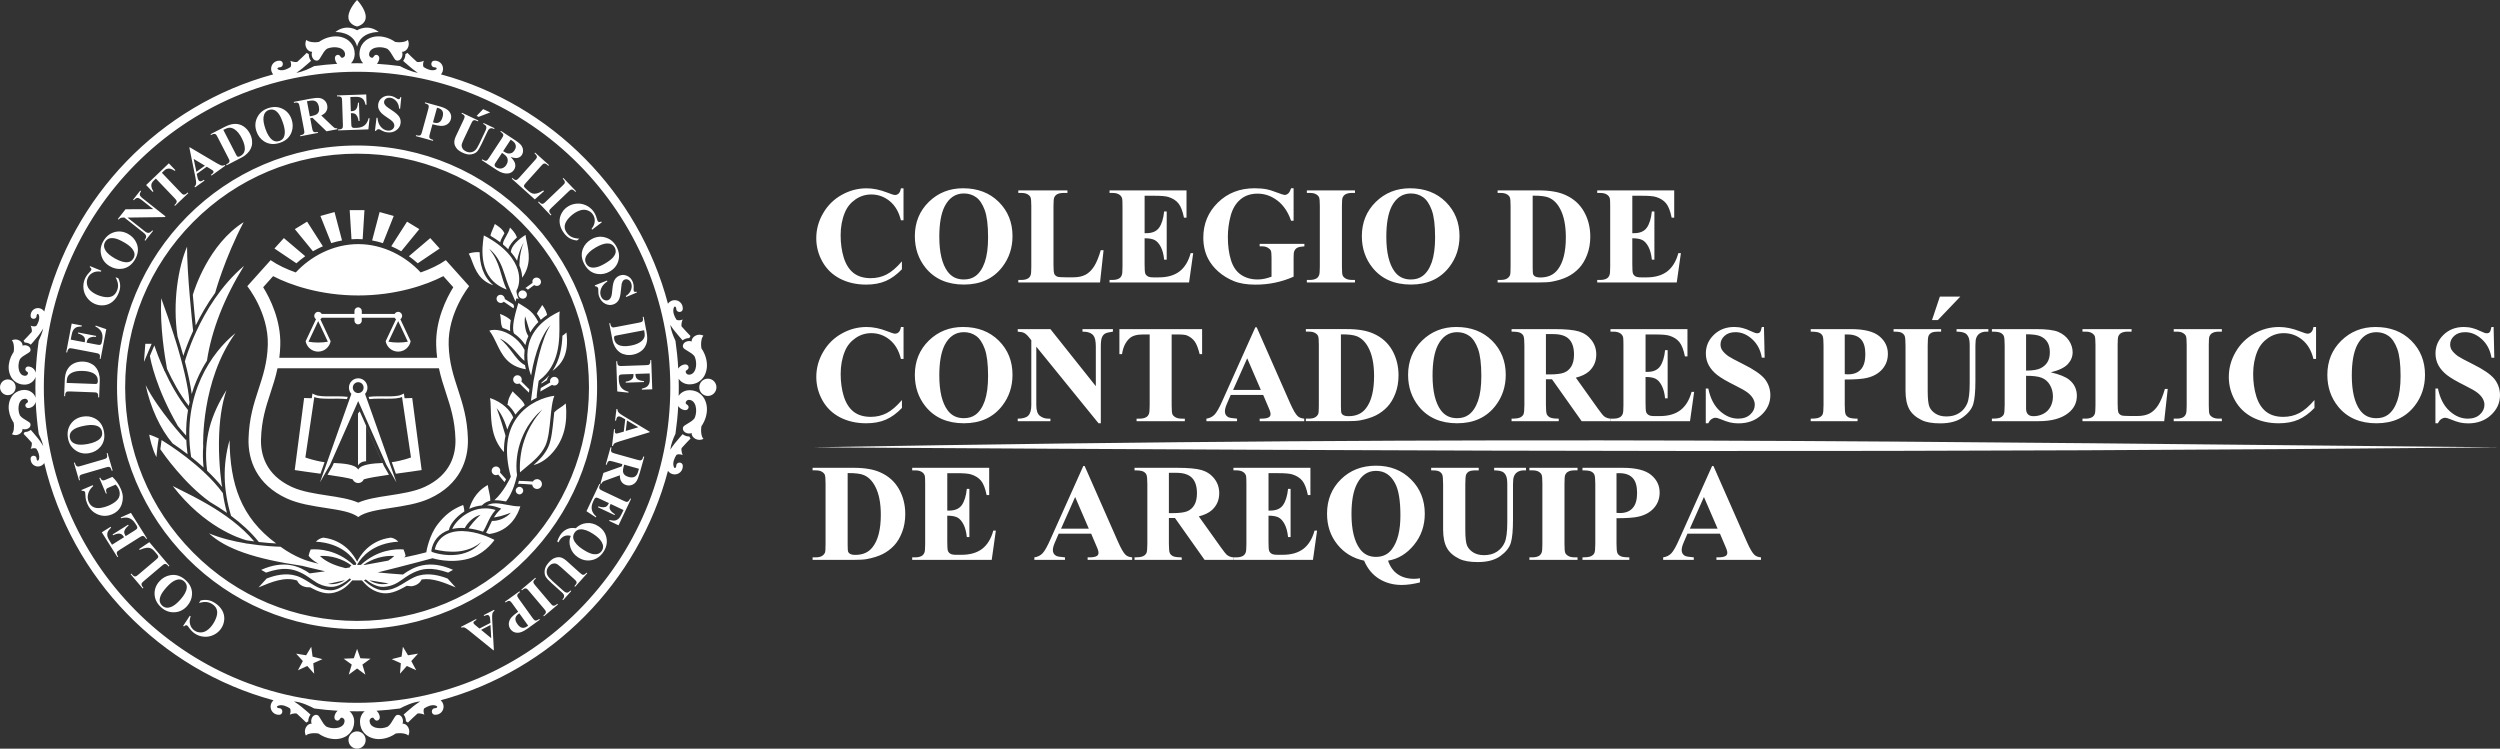 <?xml version="1.0" encoding="UTF-8"?>
<!DOCTYPE svg PUBLIC "-//W3C//DTD SVG 1.1//EN" "http://www.w3.org/Graphics/SVG/1.1/DTD/svg11.dtd">
<!-- Creator: CorelDRAW -->
<svg xmlns="http://www.w3.org/2000/svg" xml:space="preserve" width="19.791mm" height="5.927mm" version="1.1" style="shape-rendering:geometricPrecision; text-rendering:geometricPrecision; image-rendering:optimizeQuality; fill-rule:evenodd; clip-rule:evenodd"
viewBox="0 0 1978 592.34"
 xmlns:xlink="http://www.w3.org/1999/xlink"
 xmlns:xodm="http://www.corel.com/coreldraw/odm/2003">
 <rect x="0" y="0" width="1978" height="592.34" fill="#333333" stroke="none"/>
 <defs>
  <style type="text/css">
   <![CDATA[
    .fil0 {fill:white}
   ]]>
  </style>
 </defs>
 <g id="Capa_x0020_1">
  <g>
   <path class="fil0" d="M535.89 297.28c-0.03,-0.1 -0.05,-0.19 -0.07,-0.29l0.07 0.29zm-207.03 158.94c0.12,-0.05 0.24,-0.09 0.36,-0.14l-0.36 0.14zm-55.01 105.07l0.01 0 0.12 0.04 0.02 0.01 0.14 0.05 0 0c0.08,0.03 0.16,0.06 0.24,0.09l0.04 0.02 0.01 0.01 -0.58 -0.22zm2.8 -510.32c-0.08,0.06 -0.16,0.12 -0.24,0.17l0.24 -0.17zm5.86 -30.02c0,0 -6.86,-1.38 -6.86,-7.61 0,-6.22 6.86,-13.36 6.86,-13.36 0,0 6.86,7.15 6.86,13.36 0,6.23 -6.86,7.61 -6.86,7.61zm432.35 128.02l0 25.27 -2.08 0c-1.59,-6.56 -4.53,-11.6 -8.82,-15.13 -4.31,-3.51 -9.19,-5.26 -14.63,-5.26 -4.55,0 -8.72,1.3 -12.5,3.91 -3.79,2.61 -6.56,6.02 -8.31,10.23 -2.28,5.42 -3.41,11.45 -3.41,18.11 0,6.47 0.82,12.38 2.48,17.76 1.68,5.35 4.26,9.39 7.75,12.14 3.51,2.73 8.06,4.08 13.63,4.08 4.58,0 8.77,-1 12.6,-2.99 3.81,-1.99 7.82,-5.42 12.02,-10.32l0 6.26c-4.07,4.24 -8.31,7.34 -12.73,9.26 -4.41,1.92 -9.58,2.87 -15.51,2.87 -7.77,0 -14.66,-1.57 -20.7,-4.67 -6.04,-3.13 -10.67,-7.61 -13.94,-13.42 -3.27,-5.83 -4.88,-12.03 -4.88,-18.59 0,-6.99 1.8,-13.59 5.45,-19.82 3.62,-6.24 8.53,-11.06 14.7,-14.49 6.16,-3.46 12.71,-5.19 19.66,-5.19 5.14,0 10.55,1.11 16.24,3.34 3.27,1.3 5.35,1.94 6.23,1.94 1.16,0 2.16,-0.4 2.98,-1.25 0.86,-0.83 1.4,-2.16 1.69,-4.03l2.08 0zm-71.94 204.95c551.59,-9.86 878.33,-4.38 1335.08,0 -465.46,4.44 -798.17,3.28 -1335.08,0zm1236.63 -95.21c11.6,0 21.03,3.63 28.26,10.82 7.23,7.22 10.85,16.21 10.85,26.99 0,9.27 -2.68,17.41 -8.06,24.42 -7.16,9.31 -17.28,13.95 -30.38,13.95 -13.06,0 -23.21,-4.43 -30.37,-13.31 -5.64,-7.03 -8.46,-15.36 -8.46,-24.98 0,-10.82 3.67,-19.85 11.01,-27.07 7.37,-7.2 16.4,-10.82 27.14,-10.82zm0.68 4.1c-6.65,0 -11.74,3.41 -15.24,10.2 -2.82,5.59 -4.25,13.61 -4.25,24.08 0,12.43 2.21,21.62 6.59,27.55 3.06,4.15 7.32,6.23 12.76,6.23 3.72,0 6.8,-0.9 9.24,-2.7 3.15,-2.28 5.59,-5.92 7.37,-10.96 1.75,-5.05 2.63,-11.6 2.63,-19.7 0,-9.61 -0.9,-16.82 -2.68,-21.6 -1.77,-4.81 -4.05,-8.17 -6.82,-10.13 -2.8,-1.97 -5.97,-2.96 -9.59,-2.96zm92.71 -4.1l0.55 24.3 -2.23 0c-1.02,-6.07 -3.56,-10.94 -7.63,-14.64 -4.08,-3.71 -8.46,-5.56 -13.19,-5.56 -3.65,0 -6.53,0.97 -8.67,2.91 -2.13,1.94 -3.2,4.19 -3.2,6.75 0,1.62 0.38,3.04 1.12,4.29 1.06,1.66 2.74,3.34 4.99,5 1.73,1.16 5.62,3.25 11.65,6.26 8.53,4.21 14.28,8.17 17.29,11.86 2.91,3.74 4.38,8.03 4.38,12.83 0,6.06 -2.39,11.27 -7.13,15.67 -4.74,4.38 -10.75,6.59 -18.07,6.59 -2.27,0 -4.43,-0.24 -6.49,-0.69 -2.06,-0.47 -4.62,-1.35 -7.68,-2.63 -1.7,-0.76 -3.1,-1.11 -4.22,-1.11 -0.92,0 -1.91,0.35 -2.95,1.06 -1.05,0.71 -1.88,1.83 -2.54,3.3l-2.01 0 0 -27.48 2.01 0c1.59,7.73 4.62,13.62 9.1,17.69 4.47,4.08 9.33,6.12 14.49,6.12 4.02,0 7.25,-1.09 9.6,-3.3 2.4,-2.2 3.58,-4.76 3.58,-7.67 0,-1.71 -0.47,-3.37 -1.39,-4.96 -0.93,-1.61 -2.3,-3.12 -4.15,-4.59 -1.87,-1.45 -5.14,-3.34 -9.85,-5.66 -6.63,-3.28 -11.38,-6.07 -14.3,-8.34 -2.91,-2.3 -5.14,-4.86 -6.7,-7.68 -1.54,-2.82 -2.32,-5.95 -2.32,-9.37 0,-5.78 2.13,-10.7 6.39,-14.8 4.24,-4.1 9.61,-6.16 16.08,-6.16 2.37,0 4.67,0.31 6.87,0.92 1.73,0.4 3.79,1.19 6.18,2.35 2.42,1.16 4.1,1.73 5.08,1.73 0.92,0 1.65,-0.26 2.18,-0.83 0.54,-0.54 1.04,-1.94 1.49,-4.17l1.68 0zm-1330.02 184.26l0 -2.01 2.42 0c2.09,0 3.7,-0.34 4.83,-0.98 1.14,-0.64 1.97,-1.54 2.54,-2.7 0.31,-0.76 0.47,-3.01 0.47,-6.8l0 -47.87c0,-3.7 -0.19,-6.02 -0.59,-6.97 -0.38,-0.95 -1.18,-1.78 -2.39,-2.46 -1.21,-0.71 -2.82,-1.04 -4.86,-1.04l-2.42 0 0 -2.02 32.61 0c8.69,0 15.67,1.21 20.93,3.6 6.49,2.87 11.39,7.25 14.75,13.12 3.34,5.87 5.03,12.5 5.03,19.91 0,5.12 -0.81,9.85 -2.47,14.19 -1.63,4.31 -3.77,7.89 -6.37,10.67 -2.63,2.8 -5.64,5.05 -9.08,6.78 -3.41,1.7 -7.6,3.03 -12.54,3.95 -2.18,0.41 -5.6,0.62 -10.25,0.62l-32.61 0zm27.74 -68.67l0 56.81c0,3.01 0.14,4.86 0.42,5.52 0.29,0.66 0.76,1.18 1.47,1.56 0.97,0.55 2.37,0.83 4.22,0.83 5.97,0 10.53,-2.06 13.66,-6.18 4.31,-5.5 6.47,-14.04 6.47,-25.6 0,-9.34 -1.49,-16.81 -4.46,-22.41 -2.3,-4.4 -5.28,-7.39 -8.95,-8.95 -2.58,-1.12 -6.87,-1.64 -12.83,-1.59zm78.83 0.07l0 29.6 1.45 0c4.62,0 7.98,-1.45 10.03,-4.34 2.04,-2.89 3.39,-7.18 3.98,-12.85l2.02 0 0 38.15 -2.02 0c-0.43,-4.18 -1.33,-7.56 -2.7,-10.18 -1.4,-2.66 -3.01,-4.43 -4.83,-5.36 -1.83,-0.92 -4.48,-1.4 -7.94,-1.4l0 20.56c0,3.98 0.16,6.42 0.52,7.32 0.33,0.9 0.97,1.64 1.9,2.21 0.92,0.59 2.44,0.87 4.52,0.87l4.29 0c6.8,0 12.26,-1.56 16.38,-4.71 4.1,-3.16 7.06,-7.97 8.82,-14.45l2.01 0 -3.27 23.19 -62.92 0 0 -2.01 2.42 0c2.09,0 3.77,-0.38 5.07,-1.12 0.92,-0.5 1.66,-1.35 2.15,-2.56 0.43,-0.87 0.62,-3.15 0.62,-6.8l0 -47.87c0,-3.3 -0.1,-5.29 -0.26,-6.05 -0.38,-1.27 -1.04,-2.25 -2.01,-2.91 -1.35,-1.02 -3.2,-1.51 -5.57,-1.51l-2.42 0 0 -2.02 60.91 0 0 21.57 -2.02 0c-1.06,-5.28 -2.53,-9.05 -4.4,-11.33 -1.87,-2.3 -4.53,-3.98 -7.94,-5.03 -2.03,-0.66 -5.83,-0.97 -11.31,-0.97l-7.49 0zm113.81 47.85l-25.68 0 -3.05 7.09c-1.02,2.34 -1.55,4.31 -1.55,5.9 0,2.04 0.86,3.53 2.52,4.5 0.92,0.57 3.27,0.97 7.08,1.26l0 2.01 -24.23 0 0 -2.01c2.63,-0.38 4.81,-1.45 6.5,-3.23 1.68,-1.77 3.76,-5.45 6.2,-11.01l26.03 -58.06 1.04 0 26.29 59.68c2.51,5.68 4.57,9.24 6.18,10.67 1.21,1.11 2.92,1.76 5.15,1.95l0 2.01 -35.24 0 0 -2.01 1.45 0c2.82,0 4.81,-0.41 5.97,-1.19 0.78,-0.54 1.18,-1.35 1.18,-2.42 0,-0.66 -0.12,-1.32 -0.35,-2.01 -0.05,-0.33 -0.57,-1.68 -1.59,-4.03l-3.88 -9.1zm-1.83 -3.95l-10.82 -25.06 -11.15 25.06 21.98 0zm63.35 -8.46l0 20.39c0,3.93 0.26,6.39 0.73,7.42 0.5,1.01 1.35,1.84 2.58,2.44 1.21,0.59 3.51,0.9 6.83,0.9l0 2.01 -37.32 0 0 -2.01c3.39,0 5.66,-0.31 6.87,-0.95 1.21,-0.62 2.04,-1.43 2.54,-2.42 0.47,-1 0.73,-3.46 0.73,-7.39l0 -47.24c0,-3.93 -0.26,-6.42 -0.73,-7.46 -0.5,-1.04 -1.36,-1.87 -2.56,-2.47 -1.24,-0.61 -3.51,-0.89 -6.85,-0.89l0 -2.02 33.86 0c8.79,0 15.22,0.62 19.32,1.82 4.08,1.24 7.42,3.49 9.97,6.78 2.58,3.3 3.86,7.13 3.86,11.51 0,5.38 -1.92,9.79 -5.76,13.32 -2.51,2.23 -5.97,3.89 -10.41,5l17.57 24.63c2.25,3.2 3.88,5.19 4.85,5.97 1.47,1.12 3.18,1.71 5.14,1.81l0 2.01 -22.97 0 -23.45 -33.15 -4.8 0zm0 -35.73l0 31.89 3.05 0c5,0 8.75,-0.45 11.2,-1.37 2.49,-0.93 4.43,-2.59 5.85,-4.98 1.4,-2.37 2.11,-5.5 2.11,-9.33 0,-5.5 -1.3,-9.56 -3.93,-12.24 -2.61,-2.66 -6.78,-3.98 -12.5,-3.98l-5.78 0zm78.83 0.28l0 29.6 1.44 0c4.62,0 7.99,-1.45 10.04,-4.34 2.03,-2.89 3.39,-7.18 3.98,-12.85l2.01 0 0 38.15 -2.01 0c-0.43,-4.18 -1.33,-7.56 -2.7,-10.18 -1.4,-2.66 -3.01,-4.43 -4.83,-5.36 -1.83,-0.92 -4.48,-1.4 -7.94,-1.4l0 20.56c0,3.98 0.16,6.42 0.52,7.32 0.33,0.9 0.97,1.64 1.9,2.21 0.92,0.59 2.43,0.87 4.52,0.87l4.29 0c6.8,0 12.26,-1.56 16.38,-4.71 4.1,-3.16 7.06,-7.97 8.82,-14.45l2.01 0 -3.27 23.19 -62.92 0 0 -2.01 2.42 0c2.08,0 3.76,-0.38 5.07,-1.12 0.92,-0.5 1.66,-1.35 2.15,-2.56 0.43,-0.87 0.62,-3.15 0.62,-6.8l0 -47.87c0,-3.3 -0.1,-5.29 -0.26,-6.05 -0.38,-1.27 -1.04,-2.25 -2.01,-2.91 -1.36,-1.02 -3.2,-1.51 -5.57,-1.51l-2.42 0 0 -2.02 60.91 0 0 21.57 -2.02 0c-1.06,-5.28 -2.53,-9.05 -4.4,-11.33 -1.87,-2.3 -4.53,-3.98 -7.94,-5.03 -2.04,-0.66 -5.83,-0.97 -11.31,-0.97l-7.49 0zm94.57 69.22c1.62,4.78 4.18,8.36 7.66,10.74 3.5,2.42 7.86,3.63 13.09,3.63 1.38,0 2.89,-0.15 4.5,-0.43l0 3.27c-5.4,1.35 -10.25,2.01 -14.49,2.01 -6.66,0 -12.59,-1.63 -17.83,-4.85 -5.23,-3.25 -9.19,-8.04 -11.86,-14.37 -8.79,-1.85 -15.86,-6.17 -21.26,-12.93 -5.41,-6.78 -8.08,-14.85 -8.08,-24.18 0,-10.92 3.65,-19.99 10.96,-27.21 7.29,-7.21 16.57,-10.82 27.8,-10.82 11.2,0 20.44,3.62 27.69,10.86 7.27,7.25 10.89,16.3 10.89,27.17 0,9.42 -2.85,17.64 -8.53,24.63 -5.69,6.99 -12.53,11.15 -20.54,12.48zm-9.58 -71.04c-6.42,0 -11.39,3.36 -14.89,10.06 -2.97,5.64 -4.46,13.63 -4.46,24.01 0,12.43 2.23,21.67 6.66,27.69 3.06,4.19 7.3,6.3 12.69,6.3 5.47,0 9.7,-2.06 12.71,-6.16 4.43,-5.92 6.66,-14.8 6.66,-26.64 0,-11.68 -1.4,-20.11 -4.17,-25.34 -3.43,-6.62 -8.48,-9.92 -15.2,-9.92zm43.72 -2.42l37.6 0 0 2.02 -1.87 0c-2.82,0 -4.76,0.28 -5.83,0.89 -1.07,0.6 -1.83,1.43 -2.25,2.47 -0.45,1.04 -0.66,3.62 -0.66,7.74l0 35.64c0,6.54 0.49,10.85 1.46,12.95 0.98,2.11 2.59,3.86 4.86,5.26 2.25,1.42 5.12,2.14 8.53,2.14 3.93,0 7.3,-0.9 10.06,-2.68 2.77,-1.78 4.86,-4.22 6.23,-7.32 1.4,-3.11 2.08,-8.53 2.08,-16.32l0 -29.67c0,-3.24 -0.33,-5.56 -1.04,-6.94 -0.68,-1.39 -1.54,-2.36 -2.56,-2.94 -1.61,-0.82 -3.88,-1.22 -6.79,-1.22l0 -2.02 25.17 0 0 2.02 -1.52 0c-2.03,0 -3.74,0.4 -5.09,1.25 -1.38,0.83 -2.37,2.04 -2.96,3.67 -0.45,1.16 -0.69,3.22 -0.69,6.18l0 27.67c0,8.57 -0.57,14.75 -1.71,18.54 -1.13,3.79 -3.88,7.27 -8.26,10.46 -4.36,3.2 -10.32,4.79 -17.86,4.79 -6.3,0 -11.17,-0.85 -14.63,-2.56 -4.67,-2.28 -7.98,-5.19 -9.92,-8.79 -1.94,-3.58 -2.91,-8.41 -2.91,-14.47l0 -35.64c0,-4.16 -0.24,-6.77 -0.69,-7.79 -0.47,-1.02 -1.28,-1.82 -2.41,-2.46 -1.12,-0.62 -3.25,-0.9 -6.35,-0.85l0 -2.02zm115.79 70.83l0 2.01 -38.08 0 0 -2.01 2.42 0c2.09,0 3.77,-0.38 5.07,-1.12 0.93,-0.5 1.66,-1.35 2.16,-2.56 0.42,-0.87 0.61,-3.15 0.61,-6.8l0 -47.87c0,-3.7 -0.19,-6.02 -0.59,-6.97 -0.38,-0.95 -1.18,-1.78 -2.39,-2.46 -1.19,-0.71 -2.82,-1.04 -4.86,-1.04l-2.42 0 0 -2.02 38.08 0 0 2.02 -2.42 0c-2.13,0 -3.83,0.35 -5.14,1.11 -0.92,0.49 -1.66,1.35 -2.22,2.56 -0.38,0.87 -0.55,3.15 -0.55,6.8l0 47.87c0,3.75 0.19,6.07 0.62,7.02 0.43,0.92 1.23,1.73 2.44,2.41 1.18,0.69 2.82,1.05 4.85,1.05l2.42 0zm30.83 -30.95l0 20.2c0,3.93 0.24,6.39 0.73,7.42 0.48,1.01 1.33,1.84 2.56,2.44 1.23,0.59 3.51,0.9 6.85,0.9l0 2.01 -37.06 0 0 -2.01c3.39,0 5.66,-0.31 6.87,-0.95 1.21,-0.62 2.06,-1.43 2.53,-2.42 0.5,-1 0.74,-3.46 0.74,-7.39l0 -47.24c0,-3.93 -0.24,-6.42 -0.74,-7.46 -0.47,-1.04 -1.32,-1.87 -2.55,-2.47 -1.23,-0.61 -3.51,-0.89 -6.85,-0.89l0 -2.02 31.77 0c10.45,0 17.95,1.85 22.48,5.59 4.55,3.72 6.8,8.39 6.8,13.97 0,4.71 -1.47,8.77 -4.41,12.14 -2.93,3.37 -6.96,5.67 -12.09,6.87 -3.46,0.88 -9.34,1.31 -17.62,1.31zm0 -35.64l0 31.42c1.21,0.09 2.11,0.12 2.7,0.12 4.36,0 7.7,-1.28 10.06,-3.89 2.37,-2.58 3.53,-6.61 3.53,-12.04 0,-5.43 -1.16,-9.38 -3.53,-11.86 -2.37,-2.52 -5.88,-3.75 -10.53,-3.75l-2.23 0zm81.82 47.85l-25.68 0 -3.05 7.09c-1.02,2.34 -1.54,4.31 -1.54,5.9 0,2.04 0.85,3.53 2.51,4.5 0.92,0.57 3.27,0.97 7.08,1.26l0 2.01 -24.23 0 0 -2.01c2.64,-0.38 4.81,-1.45 6.5,-3.23 1.68,-1.77 3.76,-5.45 6.2,-11.01l26.03 -58.06 1.04 0 26.29 59.68c2.51,5.68 4.57,9.24 6.19,10.67 1.21,1.11 2.91,1.76 5.14,1.95l0 2.01 -35.24 0 0 -2.01 1.45 0c2.82,0 4.81,-0.41 5.97,-1.19 0.78,-0.54 1.18,-1.35 1.18,-2.42 0,-0.66 -0.11,-1.32 -0.35,-2.01 -0.05,-0.33 -0.57,-1.68 -1.59,-4.03l-3.88 -9.1zm-1.83 -3.95l-10.82 -25.06 -11.15 25.06 21.98 0zm-596.99 -269.31c11.6,0 21.03,3.62 28.27,10.82 7.23,7.22 10.85,16.21 10.85,27 0,9.26 -2.68,17.4 -8.06,24.41 -7.15,9.31 -17.28,13.95 -30.38,13.95 -13.06,0 -23.21,-4.43 -30.38,-13.31 -5.63,-7.03 -8.45,-15.36 -8.45,-24.98 0,-10.82 3.67,-19.85 11,-27.07 7.37,-7.21 16.41,-10.82 27.14,-10.82zm0.69 4.1c-6.66,0 -11.74,3.41 -15.25,10.2 -2.81,5.59 -4.24,13.61 -4.24,24.09 0,12.42 2.21,21.61 6.59,27.54 3.06,4.15 7.32,6.23 12.76,6.23 3.72,0 6.8,-0.9 9.24,-2.7 3.15,-2.27 5.59,-5.92 7.37,-10.96 1.75,-5.05 2.63,-11.6 2.63,-19.7 0,-9.61 -0.9,-16.81 -2.68,-21.6 -1.78,-4.81 -4.05,-8.17 -6.82,-10.13 -2.8,-1.97 -5.97,-2.96 -9.59,-2.96zm110.47 44.9l-2.8 25.53 -64.65 0 0 -2.01 2.44 0c2.11,0 3.84,-0.38 5.12,-1.12 0.92,-0.49 1.66,-1.35 2.16,-2.56 0.38,-0.87 0.56,-3.15 0.56,-6.8l0 -47.87c0,-3.7 -0.21,-6.02 -0.59,-6.97 -0.4,-0.95 -1.21,-1.77 -2.39,-2.46 -1.21,-0.71 -2.84,-1.05 -4.86,-1.05l-2.44 0 0 -2.01 38.86 0 0 2.01 -3.2 0c-2.08,0 -3.76,0.36 -5.07,1.12 -0.92,0.5 -1.66,1.35 -2.22,2.56 -0.36,0.88 -0.55,3.15 -0.55,6.8l0 46.41c0,3.7 0.21,6.07 0.62,7.09 0.42,1.02 1.25,1.77 2.51,2.3 0.92,0.3 3.08,0.47 6.51,0.47l6.04 0c3.89,0 7.11,-0.69 9.68,-2.04 2.56,-1.37 4.79,-3.53 6.69,-6.47 1.89,-2.93 3.69,-7.24 5.35,-12.92l2.23 0zm32.48 -43.08l0 29.6 1.45 0c4.62,0 7.98,-1.45 10.03,-4.34 2.04,-2.89 3.39,-7.18 3.98,-12.85l2.02 0 0 38.15 -2.02 0c-0.42,-4.17 -1.32,-7.56 -2.7,-10.18 -1.4,-2.66 -3.01,-4.43 -4.83,-5.36 -1.82,-0.92 -4.48,-1.39 -7.94,-1.39l0 20.55c0,3.98 0.17,6.42 0.52,7.32 0.34,0.9 0.97,1.64 1.9,2.21 0.92,0.59 2.44,0.87 4.53,0.87l4.28 0c6.8,0 12.27,-1.56 16.39,-4.71 4.1,-3.15 7.06,-7.96 8.81,-14.45l2.02 0 -3.28 23.19 -62.91 0 0 -2.01 2.41 0c2.09,0 3.77,-0.38 5.07,-1.12 0.93,-0.49 1.66,-1.35 2.16,-2.56 0.43,-0.87 0.61,-3.15 0.61,-6.8l0 -47.87c0,-3.3 -0.09,-5.29 -0.26,-6.04 -0.38,-1.28 -1.04,-2.25 -2.01,-2.92 -1.35,-1.02 -3.2,-1.52 -5.57,-1.52l-2.41 0 0 -2.01 60.9 0 0 21.58 -2.01 0c-1.07,-5.29 -2.54,-9.05 -4.41,-11.34 -1.87,-2.3 -4.52,-3.98 -7.93,-5.03 -2.04,-0.66 -5.83,-0.97 -11.32,-0.97l-7.49 0zm117.88 -5.92l0 25.67 -2.01 0c-2.39,-6.96 -6,-12.28 -10.77,-15.93 -4.81,-3.67 -10.04,-5.5 -15.72,-5.5 -5.45,0 -9.99,1.54 -13.59,4.6 -3.63,3.05 -6.18,7.32 -7.68,12.78 -1.49,5.5 -2.25,11.1 -2.25,16.88 0,6.99 0.81,13.12 2.47,18.35 1.63,5.27 4.28,9.13 7.98,11.6 3.67,2.47 8.03,3.7 13.07,3.7 1.75,0 3.55,-0.17 5.38,-0.54 1.82,-0.38 3.72,-0.93 5.66,-1.66l0 -15.13c0,-2.87 -0.19,-4.72 -0.59,-5.55 -0.41,-0.85 -1.21,-1.61 -2.45,-2.3 -1.2,-0.68 -2.7,-1.04 -4.47,-1.04l-1.88 0 0 -1.94 35.38 0 0 1.94c-2.68,0.19 -4.55,0.55 -5.61,1.12 -1.07,0.54 -1.88,1.46 -2.42,2.77 -0.33,0.69 -0.5,2.37 -0.5,5l0 15.13c-4.67,2.08 -9.51,3.65 -14.54,4.71 -5.02,1.07 -10.22,1.59 -15.62,1.59 -6.94,0 -12.69,-0.95 -17.24,-2.85 -4.57,-1.89 -8.6,-4.35 -12.07,-7.41 -3.51,-3.06 -6.23,-6.51 -8.22,-10.34 -2.51,-4.91 -3.75,-10.42 -3.75,-16.58 0,-10.96 3.84,-20.22 11.53,-27.76 7.7,-7.53 17.38,-11.31 29.03,-11.31 3.67,0 6.91,0.28 9.8,0.85 1.56,0.26 4.12,1.09 7.65,2.42 3.55,1.35 5.64,2.01 6.28,2.01 0.97,0 1.89,-0.35 2.79,-1.06 0.88,-0.74 1.66,-2.14 2.35,-4.22l2.01 0zm48.56 72.51l0 2.01 -38.07 0 0 -2.01 2.41 0c2.09,0 3.77,-0.38 5.07,-1.12 0.93,-0.49 1.66,-1.35 2.16,-2.56 0.43,-0.87 0.62,-3.15 0.62,-6.8l0 -47.87c0,-3.7 -0.19,-6.02 -0.59,-6.97 -0.38,-0.95 -1.19,-1.77 -2.4,-2.46 -1.18,-0.71 -2.82,-1.05 -4.86,-1.05l-2.41 0 0 -2.01 38.07 0 0 2.01 -2.41 0c-2.13,0 -3.84,0.36 -5.14,1.12 -0.93,0.5 -1.66,1.35 -2.23,2.56 -0.38,0.88 -0.54,3.15 -0.54,6.8l0 47.87c0,3.75 0.19,6.07 0.61,7.02 0.43,0.92 1.23,1.73 2.44,2.41 1.19,0.69 2.82,1.05 4.86,1.05l2.41 0zm43.6 -72.51c11.6,0 21.03,3.62 28.27,10.82 7.23,7.22 10.84,16.21 10.84,27 0,9.26 -2.68,17.4 -8.05,24.41 -7.16,9.31 -17.29,13.95 -30.38,13.95 -13.07,0 -23.21,-4.43 -30.38,-13.31 -5.64,-7.03 -8.46,-15.36 -8.46,-24.98 0,-10.82 3.68,-19.85 11.01,-27.07 7.37,-7.21 16.41,-10.82 27.14,-10.82zm0.69 4.1c-6.65,0 -11.74,3.41 -15.25,10.2 -2.82,5.59 -4.24,13.61 -4.24,24.09 0,12.42 2.21,21.61 6.59,27.54 3.05,4.15 7.32,6.23 12.76,6.23 3.72,0 6.8,-0.9 9.24,-2.7 3.15,-2.27 5.59,-5.92 7.37,-10.96 1.75,-5.05 2.63,-11.6 2.63,-19.7 0,-9.61 -0.9,-16.81 -2.68,-21.6 -1.78,-4.81 -4.05,-8.17 -6.83,-10.13 -2.79,-1.97 -5.97,-2.96 -9.58,-2.96zm68.57 70.42l0 -2.01 2.42 0c2.08,0 3.7,-0.34 4.83,-0.98 1.14,-0.63 1.97,-1.54 2.54,-2.7 0.31,-0.76 0.47,-3 0.47,-6.8l0 -47.87c0,-3.7 -0.19,-6.02 -0.59,-6.97 -0.38,-0.95 -1.19,-1.77 -2.39,-2.46 -1.21,-0.71 -2.82,-1.05 -4.86,-1.05l-2.42 0 0 -2.01 32.61 0c8.69,0 15.67,1.21 20.93,3.6 6.49,2.87 11.39,7.25 14.75,13.12 3.34,5.87 5.03,12.5 5.03,19.91 0,5.12 -0.81,9.85 -2.47,14.19 -1.63,4.31 -3.76,7.88 -6.37,10.67 -2.63,2.8 -5.64,5.05 -9.08,6.78 -3.41,1.7 -7.6,3.03 -12.55,3.95 -2.17,0.41 -5.58,0.62 -10.24,0.62l-32.61 0zm27.74 -68.67l0 56.81c0,3.01 0.14,4.86 0.42,5.52 0.29,0.66 0.76,1.18 1.47,1.56 0.98,0.55 2.37,0.83 4.22,0.83 5.97,0 10.53,-2.06 13.66,-6.18 4.31,-5.5 6.47,-14.04 6.47,-25.6 0,-9.34 -1.49,-16.81 -4.46,-22.41 -2.3,-4.4 -5.28,-7.39 -8.95,-8.95 -2.58,-1.12 -6.87,-1.64 -12.83,-1.59zm78.83 0.07l0 29.6 1.44 0c4.62,0 7.99,-1.45 10.04,-4.34 2.04,-2.89 3.39,-7.18 3.98,-12.85l2.01 0 0 38.15 -2.01 0c-0.43,-4.17 -1.33,-7.56 -2.7,-10.18 -1.4,-2.66 -3.01,-4.43 -4.83,-5.36 -1.83,-0.92 -4.48,-1.39 -7.94,-1.39l0 20.55c0,3.98 0.16,6.42 0.52,7.32 0.33,0.9 0.97,1.64 1.9,2.21 0.92,0.59 2.44,0.87 4.52,0.87l4.29 0c6.8,0 12.26,-1.56 16.38,-4.71 4.1,-3.15 7.06,-7.96 8.82,-14.45l2.01 0 -3.27 23.19 -62.92 0 0 -2.01 2.42 0c2.08,0 3.76,-0.38 5.07,-1.12 0.92,-0.49 1.66,-1.35 2.16,-2.56 0.42,-0.87 0.61,-3.15 0.61,-6.8l0 -47.87c0,-3.3 -0.1,-5.29 -0.26,-6.04 -0.38,-1.28 -1.04,-2.25 -2.01,-2.92 -1.35,-1.02 -3.2,-1.52 -5.57,-1.52l-2.42 0 0 -2.01 60.91 0 0 21.58 -2.02 0c-1.06,-5.29 -2.53,-9.05 -4.4,-11.34 -1.87,-2.3 -4.53,-3.98 -7.94,-5.03 -2.04,-0.66 -5.83,-0.97 -11.31,-0.97l-7.49 0zm-576.6 103.82l0 25.27 -2.08 0c-1.59,-6.57 -4.53,-11.6 -8.82,-15.13 -4.31,-3.51 -9.19,-5.26 -14.63,-5.26 -4.55,0 -8.72,1.3 -12.5,3.91 -3.79,2.61 -6.56,6.02 -8.31,10.22 -2.28,5.43 -3.41,11.46 -3.41,18.12 0,6.47 0.82,12.38 2.48,17.76 1.68,5.35 4.26,9.4 7.75,12.14 3.51,2.73 8.06,4.08 13.63,4.08 4.58,0 8.77,-1 12.6,-2.99 3.81,-1.99 7.82,-5.42 12.02,-10.32l0 6.26c-4.07,4.24 -8.31,7.34 -12.73,9.26 -4.41,1.92 -9.58,2.87 -15.51,2.87 -7.77,0 -14.66,-1.57 -20.7,-4.67 -6.04,-3.13 -10.67,-7.6 -13.94,-13.42 -3.27,-5.83 -4.88,-12.03 -4.88,-18.59 0,-6.99 1.8,-13.59 5.45,-19.82 3.62,-6.23 8.53,-11.06 14.7,-14.49 6.16,-3.46 12.71,-5.19 19.66,-5.19 5.14,0 10.55,1.11 16.24,3.34 3.27,1.3 5.35,1.94 6.23,1.94 1.16,0 2.16,-0.4 2.98,-1.25 0.86,-0.84 1.4,-2.16 1.69,-4.03l2.08 0zm47.09 0c11.6,0 21.03,3.63 28.27,10.82 7.23,7.22 10.85,16.21 10.85,26.99 0,9.27 -2.68,17.41 -8.06,24.42 -7.15,9.31 -17.28,13.95 -30.38,13.95 -13.06,0 -23.21,-4.43 -30.38,-13.31 -5.63,-7.03 -8.45,-15.36 -8.45,-24.98 0,-10.82 3.67,-19.85 11,-27.07 7.37,-7.2 16.41,-10.82 27.14,-10.82zm0.69 4.1c-6.66,0 -11.74,3.41 -15.25,10.2 -2.81,5.59 -4.24,13.61 -4.24,24.08 0,12.43 2.21,21.62 6.59,27.55 3.06,4.15 7.32,6.23 12.76,6.23 3.72,0 6.8,-0.9 9.24,-2.7 3.15,-2.28 5.59,-5.92 7.37,-10.96 1.75,-5.05 2.63,-11.6 2.63,-19.7 0,-9.61 -0.9,-16.82 -2.68,-21.6 -1.78,-4.81 -4.05,-8.17 -6.82,-10.13 -2.8,-1.97 -5.97,-2.96 -9.59,-2.96zm68.41 -2.42l35.94 45.16 0 -31.28c0,-4.36 -0.66,-7.32 -1.94,-8.88 -1.7,-2.04 -4.59,-3.03 -8.62,-2.99l0 -2.01 24.08 0 0 2.01c-3.1,0.41 -5.19,0.93 -6.25,1.57 -1.04,0.61 -1.87,1.63 -2.47,3.06 -0.56,1.39 -0.85,3.81 -0.85,7.24l0 60.63 -1.8 0 -49.25 -60.63 0 46.28c0,4.22 0.95,7.04 2.87,8.5 1.92,1.45 4.1,2.19 6.56,2.19l1.73 0 0 2.01 -25.86 0 0 -2.01c4,0 6.82,-0.81 8.38,-2.44 1.57,-1.62 2.37,-4.36 2.37,-8.25l0 -51.34 -1.54 -1.94c-1.51,-1.94 -2.89,-3.22 -4.1,-3.81 -1.18,-0.62 -2.91,-0.95 -5.11,-1.05l0 -2.01 25.86 0zm120.03 0l0 19.78 -1.94 0c-1.16,-4.6 -2.44,-7.87 -3.81,-9.85 -1.4,-1.99 -3.32,-3.58 -5.78,-4.72 -1.33,-0.66 -3.72,-0.97 -7.13,-0.97l-5.43 0 0 56.12c0,3.75 0.21,6.07 0.62,7.02 0.42,0.92 1.23,1.73 2.44,2.41 1.2,0.69 2.84,1.05 4.92,1.05l2.44 0 0 2.01 -38.17 0 0 -2.01 2.44 0c2.13,0 3.82,-0.38 5.07,-1.12 0.98,-0.5 1.71,-1.35 2.21,-2.56 0.43,-0.88 0.64,-3.15 0.64,-6.8l0 -56.12 -5.29 0c-4.9,0 -8.45,1.02 -10.67,3.11 -3.15,2.86 -5.12,7.01 -5.9,12.43l-2.09 0 0 -19.78 65.42 0zm48.31 52.09l-25.67 0 -3.06 7.09c-1.02,2.34 -1.54,4.31 -1.54,5.9 0,2.03 0.85,3.53 2.51,4.5 0.92,0.57 3.27,0.97 7.08,1.26l0 2.01 -24.22 0 0 -2.01c2.63,-0.38 4.81,-1.45 6.49,-3.23 1.68,-1.78 3.77,-5.45 6.21,-11l26.02 -58.07 1.05 0 26.28 59.68c2.52,5.69 4.58,9.24 6.19,10.67 1.21,1.12 2.91,1.75 5.14,1.95l0 2.01 -35.24 0 0 -2.01 1.45 0c2.82,0 4.81,-0.41 5.97,-1.19 0.78,-0.54 1.19,-1.35 1.19,-2.42 0,-0.66 -0.12,-1.32 -0.36,-2.01 -0.05,-0.33 -0.57,-1.68 -1.59,-4.03l-3.88 -9.1zm-1.83 -3.95l-10.81 -25.06 -11.15 25.06 21.97 0zm35.62 24.7l0 -2.01 2.41 0c2.09,0 3.7,-0.34 4.84,-0.98 1.13,-0.64 1.96,-1.54 2.53,-2.7 0.31,-0.76 0.48,-3.01 0.48,-6.8l0 -47.87c0,-3.7 -0.19,-6.02 -0.6,-6.97 -0.38,-0.95 -1.18,-1.78 -2.39,-2.46 -1.21,-0.71 -2.82,-1.05 -4.86,-1.05l-2.41 0 0 -2.01 32.6 0c8.7,0 15.67,1.21 20.93,3.6 6.5,2.87 11.39,7.25 14.76,13.12 3.33,5.88 5.02,12.5 5.02,19.91 0,5.12 -0.81,9.85 -2.46,14.18 -1.64,4.32 -3.77,7.9 -6.38,10.68 -2.63,2.79 -5.64,5.05 -9.07,6.78 -3.42,1.7 -7.61,3.03 -12.55,3.95 -2.18,0.4 -5.59,0.62 -10.25,0.62l-32.6 0zm27.73 -68.67l0 56.81c0,3.01 0.14,4.85 0.43,5.52 0.28,0.66 0.75,1.19 1.46,1.56 0.98,0.55 2.38,0.83 4.22,0.83 5.97,0 10.53,-2.06 13.67,-6.18 4.31,-5.5 6.46,-14.04 6.46,-25.6 0,-9.34 -1.49,-16.82 -4.45,-22.41 -2.3,-4.4 -5.29,-7.39 -8.96,-8.95 -2.58,-1.11 -6.87,-1.64 -12.83,-1.59zm91.31 -5.85c11.6,0 21.03,3.63 28.27,10.82 7.22,7.22 10.84,16.21 10.84,26.99 0,9.27 -2.68,17.41 -8.06,24.42 -7.15,9.31 -17.28,13.95 -30.38,13.95 -13.06,0 -23.2,-4.43 -30.37,-13.31 -5.64,-7.03 -8.46,-15.36 -8.46,-24.98 0,-10.82 3.67,-19.85 11.01,-27.07 7.36,-7.2 16.41,-10.82 27.14,-10.82zm0.68 4.1c-6.65,0 -11.74,3.41 -15.24,10.2 -2.82,5.59 -4.25,13.61 -4.25,24.08 0,12.43 2.21,21.62 6.59,27.55 3.06,4.15 7.32,6.23 12.76,6.23 3.72,0 6.8,-0.9 9.24,-2.7 3.15,-2.28 5.59,-5.92 7.37,-10.96 1.75,-5.05 2.63,-11.6 2.63,-19.7 0,-9.61 -0.9,-16.82 -2.68,-21.6 -1.77,-4.81 -4.05,-8.17 -6.82,-10.13 -2.8,-1.97 -5.97,-2.96 -9.59,-2.96zm70.21 37.27l0 20.39c0,3.93 0.26,6.4 0.74,7.41 0.49,1.02 1.35,1.85 2.58,2.44 1.21,0.6 3.51,0.91 6.82,0.91l0 2.01 -37.32 0 0 -2.01c3.39,0 5.67,-0.31 6.87,-0.95 1.21,-0.62 2.04,-1.42 2.54,-2.42 0.47,-0.99 0.73,-3.46 0.73,-7.39l0 -47.24c0,-3.93 -0.26,-6.42 -0.73,-7.46 -0.5,-1.04 -1.35,-1.87 -2.56,-2.46 -1.23,-0.62 -3.51,-0.91 -6.85,-0.91l0 -2.01 33.86 0c8.79,0 15.23,0.62 19.32,1.83 4.08,1.23 7.42,3.48 9.97,6.77 2.58,3.29 3.86,7.13 3.86,11.51 0,5.37 -1.92,9.79 -5.75,13.33 -2.52,2.22 -5.98,3.88 -10.42,4.99l17.57 24.63c2.25,3.2 3.89,5.19 4.86,5.98 1.47,1.11 3.17,1.7 5.14,1.8l0 2.01 -22.97 0 -23.45 -33.15 -4.81 0zm0 -35.73l0 31.89 3.06 0c5,0 8.74,-0.45 11.19,-1.37 2.49,-0.93 4.43,-2.59 5.86,-4.98 1.4,-2.37 2.11,-5.49 2.11,-9.33 0,-5.5 -1.31,-9.56 -3.94,-12.24 -2.6,-2.66 -6.77,-3.98 -12.49,-3.98l-5.79 0zm78.83 0.28l0 29.6 1.45 0c4.62,0 7.98,-1.45 10.03,-4.34 2.04,-2.89 3.39,-7.18 3.98,-12.85l2.02 0 0 38.14 -2.02 0c-0.42,-4.16 -1.32,-7.55 -2.7,-10.17 -1.39,-2.66 -3,-4.43 -4.83,-5.36 -1.82,-0.92 -4.48,-1.39 -7.94,-1.39l0 20.55c0,3.98 0.17,6.42 0.53,7.32 0.33,0.9 0.96,1.64 1.89,2.2 0.93,0.6 2.44,0.88 4.53,0.88l4.28 0c6.8,0 12.27,-1.56 16.39,-4.71 4.1,-3.15 7.06,-7.96 8.81,-14.45l2.02 0 -3.27 23.19 -62.92 0 0 -2.01 2.41 0c2.09,0 3.77,-0.38 5.07,-1.12 0.93,-0.5 1.66,-1.35 2.16,-2.56 0.43,-0.88 0.61,-3.15 0.61,-6.8l0 -47.87c0,-3.3 -0.09,-5.29 -0.26,-6.05 -0.38,-1.28 -1.04,-2.25 -2.01,-2.91 -1.35,-1.02 -3.2,-1.52 -5.57,-1.52l-2.41 0 0 -2.01 60.9 0 0 21.58 -2.01 0c-1.06,-5.29 -2.54,-9.06 -4.41,-11.34 -1.87,-2.3 -4.52,-3.98 -7.93,-5.03 -2.04,-0.66 -5.83,-0.97 -11.32,-0.97l-7.49 0zm93.68 -5.92l0.55 24.3 -2.23 0c-1.02,-6.07 -3.56,-10.94 -7.63,-14.64 -4.07,-3.71 -8.46,-5.56 -13.19,-5.56 -3.65,0 -6.54,0.97 -8.67,2.91 -2.13,1.94 -3.2,4.19 -3.2,6.75 0,1.62 0.38,3.04 1.12,4.29 1.06,1.66 2.74,3.34 5,5 1.73,1.16 5.61,3.25 11.64,6.26 8.53,4.21 14.28,8.17 17.29,11.86 2.91,3.74 4.38,8.03 4.38,12.83 0,6.06 -2.39,11.27 -7.13,15.67 -4.74,4.38 -10.75,6.59 -18.07,6.59 -2.27,0 -4.43,-0.24 -6.49,-0.69 -2.06,-0.47 -4.62,-1.35 -7.67,-2.63 -1.71,-0.76 -3.11,-1.11 -4.22,-1.11 -0.93,0 -1.92,0.35 -2.96,1.06 -1.05,0.71 -1.88,1.83 -2.54,3.3l-2.01 0 0 -27.48 2.01 0c1.59,7.73 4.62,13.62 9.1,17.69 4.48,4.08 9.33,6.12 14.49,6.12 4.02,0 7.25,-1.09 9.61,-3.3 2.39,-2.2 3.57,-4.76 3.57,-7.67 0,-1.71 -0.47,-3.37 -1.39,-4.96 -0.93,-1.61 -2.3,-3.12 -4.15,-4.59 -1.87,-1.45 -5.14,-3.34 -9.85,-5.66 -6.63,-3.28 -11.38,-6.07 -14.3,-8.34 -2.91,-2.3 -5.14,-4.86 -6.7,-7.68 -1.54,-2.82 -2.32,-5.95 -2.32,-9.37 0,-5.78 2.13,-10.7 6.39,-14.8 4.25,-4.1 9.61,-6.16 16.08,-6.16 2.37,0 4.67,0.31 6.87,0.92 1.73,0.4 3.79,1.19 6.18,2.35 2.42,1.16 4.1,1.73 5.07,1.73 0.93,0 1.66,-0.26 2.19,-0.83 0.54,-0.54 1.04,-1.94 1.49,-4.17l1.68 0zm63.92 41.56l0 20.2c0,3.93 0.23,6.4 0.73,7.41 0.47,1.02 1.33,1.85 2.56,2.44 1.23,0.6 3.51,0.91 6.85,0.91l0 2.01 -37.06 0 0 -2.01c3.39,0 5.66,-0.31 6.87,-0.95 1.21,-0.62 2.06,-1.42 2.53,-2.42 0.5,-0.99 0.74,-3.46 0.74,-7.39l0 -47.24c0,-3.93 -0.24,-6.42 -0.74,-7.46 -0.47,-1.04 -1.32,-1.87 -2.55,-2.46 -1.24,-0.62 -3.51,-0.91 -6.85,-0.91l0 -2.01 31.77 0c10.44,0 17.95,1.85 22.48,5.59 4.54,3.72 6.8,8.39 6.8,13.97 0,4.72 -1.47,8.77 -4.41,12.14 -2.94,3.37 -6.96,5.67 -12.1,6.88 -3.46,0.87 -9.33,1.3 -17.61,1.3zm0 -35.64l0 31.42c1.2,0.1 2.11,0.12 2.7,0.12 4.36,0 7.7,-1.28 10.06,-3.89 2.37,-2.58 3.53,-6.6 3.53,-12.05 0,-5.42 -1.16,-9.37 -3.53,-11.86 -2.37,-2.51 -5.88,-3.74 -10.54,-3.74l-2.22 0zm38.64 -4.24l37.61 0 0 2.01 -1.88 0c-2.82,0 -4.76,0.29 -5.82,0.91 -1.07,0.59 -1.83,1.42 -2.25,2.46 -0.45,1.04 -0.67,3.62 -0.67,7.75l0 35.63c0,6.54 0.5,10.84 1.47,12.95 0.97,2.11 2.58,3.86 4.86,5.26 2.25,1.43 5.12,2.14 8.53,2.14 3.93,0 7.29,-0.9 10.05,-2.68 2.78,-1.78 4.86,-4.22 6.24,-7.32 1.39,-3.11 2.08,-8.53 2.08,-16.32l0 -29.66c0,-3.25 -0.33,-5.57 -1.04,-6.94 -0.69,-1.4 -1.54,-2.38 -2.56,-2.94 -1.61,-0.83 -3.89,-1.24 -6.8,-1.24l0 -2.01 25.17 0 0 2.01 -1.51 0c-2.04,0 -3.75,0.41 -5.09,1.26 -1.38,0.83 -2.37,2.04 -2.96,3.67 -0.46,1.16 -0.69,3.23 -0.69,6.19l0 27.66c0,8.58 -0.57,14.75 -1.71,18.54 -1.14,3.79 -3.88,7.27 -8.27,10.46 -4.36,3.2 -10.32,4.79 -17.85,4.79 -6.3,0 -11.18,-0.85 -14.63,-2.56 -4.67,-2.27 -7.99,-5.19 -9.92,-8.79 -1.94,-3.58 -2.91,-8.41 -2.91,-14.47l0 -35.63c0,-4.17 -0.24,-6.78 -0.69,-7.8 -0.47,-1.02 -1.28,-1.82 -2.42,-2.46 -1.11,-0.62 -3.24,-0.9 -6.35,-0.86l0 -2.01zm52.81 -25.74l-17.76 18.58 -4.65 0 6.23 -18.58 16.18 0zm71.58 59.93c6.89,1.61 11.76,3.58 14.58,5.9 4.03,3.25 6.04,7.49 6.04,12.69 0,5.48 -2.22,9.97 -6.68,13.54 -5.4,4.34 -13.23,6.52 -23.51,6.52l-37.04 0 0 -2.01c3.37,0 5.66,-0.31 6.87,-0.95 1.21,-0.62 2.04,-1.42 2.54,-2.42 0.47,-0.99 0.71,-3.46 0.71,-7.39l0 -47.24c0,-3.93 -0.24,-6.42 -0.71,-7.46 -0.5,-1.04 -1.35,-1.87 -2.58,-2.46 -1.24,-0.62 -3.51,-0.91 -6.83,-0.91l0 -2.01 34.88 0c8.39,0 14.3,0.76 17.76,2.25 3.48,1.52 6.23,3.72 8.24,6.66 1.99,2.94 3.01,6.09 3.01,9.39 0,3.53 -1.28,6.66 -3.81,9.4 -2.56,2.75 -7.04,4.93 -13.47,6.49zm-19.56 -1.37c5.09,0 8.86,-0.59 11.27,-1.75 2.43,-1.17 4.31,-2.78 5.59,-4.86 1.3,-2.09 1.94,-4.72 1.94,-7.92 0,-3.22 -0.64,-5.87 -1.9,-7.93 -1.27,-2.06 -3.1,-3.63 -5.49,-4.69 -2.37,-1.07 -6.19,-1.59 -11.41,-1.59l0 28.72zm0 4.14l0 23.4 0 2.63c0,1.95 0.5,3.41 1.47,4.41 0.97,1 2.41,1.49 4.36,1.49 2.86,0 5.52,-0.64 7.91,-1.92 2.42,-1.25 4.26,-3.1 5.57,-5.54 1.28,-2.42 1.94,-5.12 1.94,-8.08 0,-3.39 -0.78,-6.42 -2.37,-9.15 -1.56,-2.69 -3.74,-4.59 -6.49,-5.68 -2.75,-1.09 -6.87,-1.61 -12.38,-1.57zm112.08 10.35l-2.8 25.53 -64.65 0 0 -2.01 2.44 0c2.11,0 3.84,-0.38 5.11,-1.12 0.93,-0.5 1.66,-1.35 2.16,-2.56 0.38,-0.88 0.57,-3.15 0.57,-6.8l0 -47.87c0,-3.7 -0.21,-6.02 -0.59,-6.97 -0.4,-0.95 -1.21,-1.78 -2.4,-2.46 -1.2,-0.71 -2.84,-1.05 -4.85,-1.05l-2.44 0 0 -2.01 38.85 0 0 2.01 -3.19 0c-2.09,0 -3.77,0.36 -5.07,1.12 -0.93,0.5 -1.66,1.35 -2.23,2.56 -0.35,0.87 -0.54,3.15 -0.54,6.8l0 46.41c0,3.7 0.21,6.07 0.61,7.09 0.43,1.02 1.26,1.78 2.51,2.3 0.93,0.3 3.08,0.47 6.52,0.47l6.04 0c3.89,0 7.11,-0.69 9.68,-2.04 2.56,-1.37 4.79,-3.53 6.68,-6.46 1.9,-2.94 3.7,-7.25 5.36,-12.93l2.23 0zm42.81 23.52l0 2.01 -38.08 0 0 -2.01 2.42 0c2.08,0 3.77,-0.38 5.07,-1.12 0.92,-0.5 1.66,-1.35 2.15,-2.56 0.43,-0.88 0.62,-3.15 0.62,-6.8l0 -47.87c0,-3.7 -0.19,-6.02 -0.59,-6.97 -0.38,-0.95 -1.19,-1.78 -2.4,-2.46 -1.18,-0.71 -2.81,-1.05 -4.85,-1.05l-2.42 0 0 -2.01 38.08 0 0 2.01 -2.42 0c-2.13,0 -3.84,0.36 -5.14,1.12 -0.92,0.5 -1.66,1.35 -2.23,2.56 -0.38,0.87 -0.54,3.15 -0.54,6.8l0 47.87c0,3.75 0.19,6.07 0.62,7.02 0.42,0.92 1.23,1.73 2.44,2.41 1.18,0.69 2.82,1.05 4.85,1.05l2.42 0zm74.54 -72.51l0 25.27 -2.08 0c-1.59,-6.57 -4.53,-11.6 -8.81,-15.13 -4.32,-3.51 -9.2,-5.26 -14.64,-5.26 -4.55,0 -8.72,1.3 -12.5,3.91 -3.79,2.61 -6.56,6.02 -8.31,10.22 -2.28,5.43 -3.42,11.46 -3.42,18.12 0,6.47 0.84,12.38 2.49,17.76 1.68,5.35 4.27,9.4 7.75,12.14 3.51,2.73 8.06,4.08 13.64,4.08 4.57,0 8.76,-1 12.59,-2.99 3.82,-1.99 7.82,-5.42 12.03,-10.32l0 6.26c-4.08,4.24 -8.32,7.34 -12.74,9.26 -4.41,1.92 -9.58,2.87 -15.51,2.87 -7.77,0 -14.65,-1.57 -20.69,-4.67 -6.05,-3.13 -10.68,-7.6 -13.95,-13.42 -3.27,-5.83 -4.88,-12.03 -4.88,-18.59 0,-6.99 1.8,-13.59 5.45,-19.82 3.62,-6.23 8.53,-11.06 14.7,-14.49 6.16,-3.46 12.72,-5.19 19.66,-5.19 5.14,0 10.55,1.11 16.24,3.34 3.27,1.3 5.36,1.94 6.23,1.94 1.16,0 2.16,-0.4 2.99,-1.25 0.85,-0.84 1.39,-2.16 1.68,-4.03l2.08 0zm-1639.7 -82.93c-14.97,28.54 -22.24,54.84 -22.54,55.95 -6.4,8.82 -11.46,17.79 -15.39,25.81 -0.54,-5.26 -1.44,-14.25 -2.27,-24.22 1.29,-4.35 12.58,-40.12 40.2,-57.54zm208.89 143.91c0.41,-3.86 1.28,-5.63 3.94,-10.08 0.98,1.12 2.17,2.22 3.41,3.37 2.6,2.43 5.27,4.94 6.17,7.63 -2.63,2.08 -5.14,4.55 -7.38,7.45 -1.35,-2.78 -3.61,-5.75 -6.72,-8.43l0.58 0.07zm-139.9 147.34c-7.22,-0.07 -11.58,-2.83 -16.64,-5.97l0 0 -0.18 -0.12 -0.16 -0.09 -0.03 -0.02 -0.19 -0.12 -0.13 -0.08 -0.06 -0.04 -0.19 -0.11 -0.1 -0.07 -0.09 -0.05 -0.19 -0.11 -0.07 -0.05 -0.12 -0.07 -0.19 -0.12 -0.05 -0.03 -0.04 -0.03 -0.3 -0.18 -0.02 -0.01 -0.18 -0.11 -0.19 -0.11 0 0 -0.01 0 -0.35 -0.22 -0.04 -0.02 -0.31 -0.18 -0.03 -0.01 -0.06 -0.04 -0.21 -0.12 -0.1 -0.06 -0.1 -0.06 -0.2 -0.12 -0.08 -0.04 -0.13 -0.07 -0.21 -0.12 -0.05 -0.03 -0.16 -0.09 -0.21 -0.11 -0.02 -0.01 -0.38 -0.21 -0.01 -0.01 -0.02 -0.01 -0.31 -0.16 -0.07 -0.04 -0.05 -0.03 -0.22 -0.11 -0.06 -0.03 -0.13 -0.07 -0.32 -0.16 -0.04 -0.02 -0.12 -0.06 -0.23 -0.12 -0.15 -0.07 -0.24 -0.12 -0.25 -0.12 -0.05 -0.02 -0.24 -0.11 0 -0.01 -0.04 -0.02c-0.11,-0.05 -0.22,-0.09 -0.32,-0.14l-0.05 -0.02 -0.04 -0.02 -0.05 -0.02c-0.1,-0.05 -0.21,-0.1 -0.32,-0.14l-0.11 -0.05c-0.11,-0.04 -0.23,-0.09 -0.34,-0.14l-0.06 -0.02 -0.05 -0.02 -0.3 -0.12 -0.11 -0.04 -0.04 -0.01 -0.19 -0.07 -0.05 -0.02 -0.04 -0.02 -0.14 -0.05 -0.05 -0.01 -0.23 -0.08 -0.05 -0.02 -0.09 -0.03 -0.28 -0.09c-8.42,-2.65 -17.24,-0.36 -23.59,2.12l-6.38 7.02c10.42,-4.35 20.69,-8.69 30.52,-5.44 0.35,0.87 0.87,1.67 1.53,2.37 2.01,2.14 5.21,3.2 8.84,3.02 6.78,3.68 12.41,5.81 18.97,4.19 7.52,-1.84 11.76,-6.81 14.35,-9.77 0.2,0.05 0.4,0.07 0.62,0.07l1.57 0 0 0.01 4.94 0 0 -0.01 0.46 0c2.59,2.98 6.83,7.88 14.27,9.7 7.26,1.79 13.38,-1 21.18,-5.41 1.23,0.14 2.45,0.26 3.65,0.38 4.71,-0.61 7.04,-3.13 8.19,-5.42 8.71,-1.31 17.72,2.5 26.85,6.31l-6.38 -7.02c-6.12,-2.39 -14.56,-4.61 -22.7,-2.38l-0.01 0 -0.24 0.07 -0.06 0.02 -0.06 0.02 -0.06 0.01 -0.24 0.08 -0.06 0.01 -0.09 0.03c-0.11,0.04 -0.23,0.08 -0.34,0.11l-0.1 0.03c-0.11,0.04 -0.22,0.08 -0.33,0.12l-0.1 0.03 -0.06 0.02 -0.29 0.11 -0.07 0.03 -0.06 0.02c-0.12,0.05 -0.24,0.09 -0.36,0.14l0 0c-0.13,0.05 -0.26,0.1 -0.39,0.16l-0.08 0.03c-0.12,0.05 -0.24,0.11 -0.36,0.16l-0.04 0.01 -0.02 0.02 -0.01 0c-0.12,0.05 -0.23,0.1 -0.35,0.16l-0.05 0.02 -0.01 0.01 -0.19 0.09 -0.2 0.09 -0.13 0.07 -0.31 0.14 -0.05 0.03 -0.37 0.19 -0.02 0.01 -0.07 0.03 -0.3 0.16 -0.04 0.02 -0.04 0.01 -0.35 0.19 -0.01 0.01 -0.01 0 -0.03 0.02c-0.4,0.21 -0.78,0.41 -1.16,0.62l-0.05 0.04 -0.33 0.18 -0.02 0.01c-1.38,0.79 -2.67,1.58 -3.92,2.35l-0.03 0.03 -0.28 0.17 -0.07 0.04 -0.24 0.15 -0.1 0.06 -0.05 0.04 -0.15 0.09 -0.14 0.08 -0.02 0.01 -0.15 0.1 -0.15 0.09 -0.16 0.1 -0.15 0.09 -0.05 0.03 -0.1 0.06 -0.15 0.1 -0.29 0.17 -0.02 0.01 -0.11 0.07 -0.04 0.02 -0.15 0.09 -0.15 0.09 0 0 -0.15 0.09 -0.16 0.09c-3.92,2.31 -7.87,4.07 -13.61,4.13 -5.35,0.05 -11.18,-4.02 -15.44,-7.88 0.54,-0.08 1.03,-0.34 1.45,-0.72 3.19,2.6 8.71,6.24 14.19,5.9 3.42,-0.21 6.14,-0.98 8.53,-2.07l0 0c0.13,-0.06 0.26,-0.13 0.39,-0.18l0.01 -0.01c0.23,-0.11 0.46,-0.22 0.68,-0.34l0.03 -0.01 0.3 -0.16 0.07 -0.04 0.28 -0.15 0.09 -0.05 0.24 -0.13 0.03 -0.02 0.16 -0.09 0.18 -0.11 0 0 0.18 -0.1 0.04 -0.02 0.14 -0.09 0.18 -0.11 0.01 -0.01 0.17 -0.1 0.18 -0.11c3.72,-2.31 7.02,-5.2 11.77,-7.4 6.68,-3.06 13.79,-4.71 27.4,0.01l3.88 -2.18c-19.3,-8.57 -31.32,-2.34 -39.68,3.71 -5.79,-0.41 -12.66,-0.95 -19.99,-1.66 23.83,-5.88 42.79,-11.07 43.11,-11.15l0.36 -0.1 0.35 0.11c0.13,0.04 13.02,4.22 27.49,0.44 11.79,-3.09 18.94,-11.93 21.14,-15.03 -3.39,-1.78 -13.76,-6.7 -25.13,-6.98 -0.03,-0.01 -0.05,-0.01 -0.07,-0.01 -13.75,-0.32 -20.3,6.97 -22.08,14.51 1.09,0.27 2.21,0.54 3.32,0.73 1.65,0.33 3.31,0.59 4.98,0.77 3.32,0.33 6.68,0.43 9.99,0.13 3.33,-0.27 6.58,-1.09 9.71,-2.25l2.33 -0.99c0.76,-0.37 1.46,-0.84 2.21,-1.26l1.11 -0.62 1.03 -0.76c0.68,-0.52 1.38,-1.03 2.09,-1.54 -2.26,2.61 -4.93,5.01 -8.11,6.62 -3.14,1.6 -6.57,2.74 -10.08,3.23 -3.51,0.49 -7.07,0.57 -10.58,0.18 -3.52,-0.38 -6.95,-1.05 -10.34,-2.3l0.11 -0.3 -0.56 -0.08c1.07,-8.19 6.29,-14.2 14.03,-16.92 0.44,-3.66 4.9,-9.94 11.84,-14.43 0.11,-0.07 0.23,-0.13 0.34,-0.2 -0.04,-0.92 -0.2,-3.01 -0.94,-5.18 -8.56,3.36 -14.26,7.71 -20.1,15.24 -6.88,8.89 -8.89,21.27 -8.91,21.4l-0.12 0.79 -0.78 0.21c-4.17,1.13 -9.95,2.46 -16.68,3.86 0.39,-0.41 0.74,-0.83 1.06,-1.25 -0.21,-1.27 -0.76,-3.12 -1.64,-5.07 -6.24,-0.46 -20.61,0.1 -33.78,12.24l-2.97 0 0.13 -0.24c0.1,-0.2 0.22,-0.41 0.36,-0.65l0.16 -0.18 -0.02 -0.05c2.74,-4.62 11.54,-16.08 32.02,-17.27 -1.65,-1.64 -3.62,-2.87 -5.96,-3.19 -17.21,2.17 -24.63,14.79 -26.67,19.08 -2.05,-4.29 -9.45,-16.91 -26.67,-19.08 -2.34,0.32 -4.32,1.55 -5.96,3.19 20.47,1.19 29.28,12.65 32.02,17.27l-0.02 0.05 -0.53 1.07 -0.42 0 0 0 -1.37 0c-13.18,-12.14 -27.55,-12.7 -33.78,-12.24 -0.88,1.95 -1.43,3.8 -1.65,5.07 1.7,2.26 4.49,4.37 7.84,6.24 -2.56,-0.59 -5,-1.22 -7.26,-1.89 -0.53,-0.13 -10.82,-2.85 -22.8,-11.55 -3.15,-0.08 -13.75,-0.48 -26.4,-2.51l-0.02 0.1c-0.08,-0.01 -0.51,-0.11 -1.25,-0.31 -9.34,-1.56 -19.7,-4.01 -28.94,-7.87 13.34,12.31 36.07,20.15 73.88,25.73l0.12 0.02c0.19,0.05 7.23,1.86 17.94,4.28 -4.49,0.65 -8.64,1.21 -12.26,1.65 -8.3,-5.73 -20.06,-10.94 -38.39,-2.8l3.87 2.18c13.61,-4.72 20.73,-3.07 27.4,-0.01 5.03,2.31 8.42,5.4 12.38,7.77l0.02 0.01 0.22 0.13 0.02 0.01 0.14 0.09 0.13 0.07 0.13 0.08 0.03 0.01 0.23 0.13 0.05 0.03 0.05 0.02 0.25 0.14 0.06 0.03c0.22,0.12 0.44,0.23 0.67,0.35l0.01 0c0.81,0.4 1.66,0.77 2.56,1.1l0 0c1.95,0.69 4.13,1.17 6.72,1.33 6.17,0.38 12.37,-4.28 15.27,-6.81 0.25,0.45 0.57,0.82 0.95,1.1 -4.3,4.01 -10.43,8.46 -16.02,8.41zm16.28 -19.69c-0.6,0.36 -1.09,0.94 -1.4,1.66 -1.08,0.18 -2.16,0.35 -3.23,0.53 -5.62,-1.31 -14.85,-4.16 -20.29,-9.64 8.5,-0.56 18,2.23 24.92,7.46zm10.09 -0.29c-0.19,-0.05 -0.38,-0.09 -0.58,-0.09 6.87,-4.98 16.1,-7.63 24.4,-7.08 -1.38,1.39 -2.99,2.6 -4.73,3.67 -6.12,1.18 -12.59,2.36 -19.09,3.5zm4 12.04c5.05,0.9 10.21,1.75 15.35,2.51 -5.52,1.5 -11.32,0.02 -15.35,-2.51zm-19.09 -0.06c-4.53,1.02 -9.06,2.03 -13.51,2.98 4.96,0.73 9.93,-0.71 13.51,-2.98zm115.98 -86.61c0.05,-1.88 1.61,-3.39 3.49,-3.34 1.88,0.04 3.37,1.62 3.32,3.5 -0.01,0.43 -0.09,0.84 -0.24,1.21l4.82 5.41c-0.41,0.79 -0.57,1.14 -1.21,2.25l-5.05 -5.99c-0.53,0.32 -1.15,0.49 -1.8,0.47 -1.88,-0.04 -3.37,-1.62 -3.33,-3.51zm32.08 11c-3.33,-0.29 -9.19,-0.74 -11.19,-0.63 0.23,-0.75 0.45,-1.54 0.67,-2.35 1.35,-0.07 7.28,0.36 11.04,0.55 0.68,-1.16 1.96,-1.93 3.4,-1.9 2.13,0.06 3.82,1.84 3.77,3.98 -0.05,2.14 -1.82,3.85 -3.95,3.8 -1.94,-0.05 -3.53,-1.55 -3.74,-3.45zm-10.02 1.77c1.63,0.03 2.93,1.4 2.89,3.05 -0.04,1.64 -1.4,2.95 -3.03,2.91 -1.63,-0.04 -2.93,-1.4 -2.89,-3.05 0.03,-1.64 1.4,-2.95 3.03,-2.91zm-5.05 -84.95c0.04,-1.89 1.6,-3.4 3.48,-3.35 1.88,0.04 3.37,1.62 3.32,3.51 -0.01,0.5 -0.13,0.97 -0.33,1.4 1.85,1.8 5.21,5.13 6.33,6.3 -0.11,0.8 -0.22,1.66 -0.33,2.56 -1.85,-1.76 -5.53,-5.37 -7.51,-7.3 -0.49,0.26 -1.05,0.4 -1.64,0.38 -1.88,-0.04 -3.36,-1.61 -3.32,-3.5zm35.96 1.43c-0.03,1.89 -1.6,3.39 -3.48,3.34 -0.63,-0.01 -1.22,-0.2 -1.72,-0.51l-9.29 5.28c0.12,-0.92 0.19,-1.65 0.35,-2.77l7.48 -4.42c-0.1,-0.34 -0.15,-0.7 -0.14,-1.08 0.04,-1.89 1.6,-3.39 3.48,-3.35 1.88,0.04 3.37,1.62 3.32,3.51zm-46 -61.98c-1.79,-0.15 -3.19,-1.72 -3.11,-3.5 0.08,-1.77 1.61,-3.1 3.4,-2.97 1.75,0.14 3.13,1.62 3.13,3.35l6.72 4.18c0.21,0.55 0.42,1.11 0.61,1.67 -0.15,0.48 -0.31,0.98 -0.47,1.51l-7.68 -5.24c-0.63,0.68 -1.57,1.08 -2.6,1zm21.68 -10.48c-0.77,-0.78 -0.92,-1.01 -2.03,-1.29l5.74 -4.13c-0.11,-0.35 -0.17,-0.72 -0.15,-1.11 0.08,-1.81 1.65,-3.18 3.53,-3.06 1.88,0.12 3.35,1.7 3.28,3.51 -0.07,1.83 -1.66,3.2 -3.54,3.07 -0.69,-0.05 -1.31,-0.29 -1.83,-0.66l-5 3.67zm-4.27 7.09c-1.85,-0.14 -3.28,-1.72 -3.21,-3.52 0.03,-0.66 0.26,-1.25 0.62,-1.73l0.01 0.01c0.03,-0.03 0.05,-0.08 0.07,-0.11 0.64,-0.79 1.66,-1.27 2.78,-1.19 1.86,0.13 3.31,1.72 3.23,3.53 -0.07,1.81 -1.64,3.16 -3.5,3.01zm-23.47 -55.13c0.61,-1.41 1.21,-2.78 1.58,-3.97 0.1,0.07 0.21,0.14 0.32,0.21 2.86,1.89 5.8,3.85 7.3,7.13 -0.28,0.51 -0.57,1.03 -0.86,1.54 -1.09,1.94 -2.13,3.79 -2.5,5.58 -2.27,-1.72 -4.82,-3.43 -7.69,-5.11 -0.02,-1.07 1.05,-3.54 1.85,-5.38zm13.55 -1.13c4.53,4.25 5.4,7.46 5.5,7.88 -3.25,2.78 -5.9,6.01 -6.82,9.32 -1.25,-1.26 -2.63,-2.53 -4.16,-3.81 -0.26,-1.64 0.99,-3.87 2.32,-6.24 1.23,-2.18 2.59,-4.57 3.16,-7.15zm13.35 11.59c1.59,7.6 3.71,17.8 -3.63,28.05 -0.11,-2.19 -0.5,-4.55 -1.27,-7.01 -0.27,-0.85 -0.59,-1.75 -0.98,-2.68 0.02,-1.51 0.07,-3.02 0.22,-4.52 0.12,-1.56 0.35,-3.12 0.62,-4.67 0.58,-3.08 1.37,-6.17 2.69,-9.06 -1.67,2.72 -2.87,5.72 -3.87,8.78 -0.46,1.53 -0.9,3.09 -1.23,4.66 -0.08,0.38 -0.15,0.77 -0.23,1.15 -1.24,-2.21 -2.87,-4.55 -4.98,-6.96 0.26,-4.64 5.81,-9.93 11.69,-13.52 0.1,1.63 0.5,3.54 0.96,5.77zm-43.34 14.99c-0.83,-2.19 -1.63,-4.27 -2.59,-5.97 3.58,-1.38 7.3,-1.21 8.59,-1.1 0.15,8.69 2.33,19.03 10.88,26.18 -11,-3.67 -14.24,-12.16 -16.88,-19.11zm30.57 23.59l0.06 -0.03c-1.34,-2.83 -2.45,-5.74 -3.44,-8.73 -0.97,-2.98 -1.91,-6.02 -3.04,-9.02 -1.13,-2.99 -2.51,-5.93 -4.29,-8.6 -0.89,-1.34 -1.88,-2.6 -2.93,-3.78 -1.06,-1.17 -2.22,-2.25 -3.41,-3.26 1.93,2.46 3.67,5.02 5.04,7.76 1.4,2.75 2.47,5.62 3.4,8.58 0.94,2.97 1.71,6.02 2.72,9.07 0.75,2.31 1.62,4.63 2.71,6.87 -23.07,-8.53 -19.47,-33.09 -18.09,-42.51 0.02,-0.1 0.03,-0.2 0.04,-0.3 8.75,4.56 14.79,9.38 18.97,13.98 0,0.04 -0.01,0.07 0,0.1l0.08 0c4.34,4.8 6.6,9.32 7.75,12.98 1.07,3.44 1.33,6.63 1.11,9.38 -0.05,0.05 -0.08,0.09 -0.13,0.14l0.11 0.1c-0.26,2.78 -1.01,5.09 -1.93,6.74 -0.6,0.82 0.57,5.05 1.63,6.72l-1.87 -0.32 -0.47 1.79c-0.01,0.15 -0.09,0.46 -0.2,0.87 -1.7,-4.22 -3.54,-7.97 -3.65,-8.18l-0.17 -0.36zm30.23 67l0.14 0.21c-0.87,0.88 -1.46,2.03 -1.64,3.32l-4.42 2.78c0.02,-0.12 0.03,-0.23 0.05,-0.36l0.08 -0.52c2.21,-1.7 4.12,-3.52 5.79,-5.43zm-38.02 -43.83c-0.1,-1.61 -0.21,-3.26 -0.73,-4.97 4.14,1.28 7.57,3.8 8.61,4.93 -0.54,3.1 -0.78,6.12 -0.46,8.65 -1.77,-0.97 -3.62,-1.78 -5.52,-2.37 -0.16,-0.05 -0.31,-0.09 -0.47,-0.13 -1.15,-1.97 -1.28,-3.91 -1.43,-6.11zm30.47 -8.48c0.78,-1.14 1.62,-2.38 2.27,-3.62 2.03,2.65 3.37,5.38 3.88,7.9 -1.73,1.17 -3.42,2.46 -5.04,3.88 -1.01,-1.92 -2.04,-3.53 -3.08,-4.91 0.32,-0.82 1.19,-2.1 1.97,-3.25zm21.47 18.19c2.04,17.2 -3.43,24.64 -11.07,30.39 5.9,-8.75 7.5,-18.89 7.87,-27.87 0.67,-0.43 1.97,-1.34 3.21,-2.53zm-22.24 -8.28c-2.45,2.4 -4.63,5.13 -6.42,8.22 -0.64,-1.61 -1.21,-3.36 -1.73,-5.13 -0.75,-2.48 -1.42,-5.02 -2.36,-7.59 -0.25,1.35 -0.32,2.71 -0.32,4.06 0.01,1.36 0.11,2.71 0.31,4.05 0.21,1.35 0.47,2.69 0.92,4.01 0.41,1.19 0.91,2.39 1.69,3.49 -0.97,2.11 -1.76,4.36 -2.3,6.79 -0.03,0.11 -0.05,0.23 -0.07,0.36 -2.31,-3.59 -5.43,-6.77 -9.02,-9.25 -2.03,-4.67 0.87,-15.11 2.6,-21.15l0.16 -0.06c-0.02,-0.07 -0.05,-0.14 -0.08,-0.22 0.03,-0.1 0.06,-0.2 0.09,-0.3 0.28,-0.98 0.5,-1.75 0.67,-2.37 1.08,0.71 2.11,1.34 3.12,1.96 4.94,3.05 8.88,5.49 12.73,13.13zm-40.59 159.68c-0.93,2.01 -1.9,4.08 -3.17,6.19 -3.37,-1.12 -7.29,-2.12 -11.49,-2.63l1.2 -1.66c0.81,-1.08 1.64,-2.14 2.51,-3.18 0.86,-1.03 1.78,-2.02 2.74,-2.99 0.95,-1 1.99,-1.88 3.06,-2.87 -1.39,0.32 -2.77,0.85 -4.02,1.58 -1.25,0.73 -2.45,1.59 -3.52,2.57 -1.07,0.98 -2.07,2.04 -2.96,3.2 -0.74,0.97 -1.4,1.96 -1.98,3.08 -0.54,-0.04 -1.08,-0.07 -1.63,-0.08 -0.03,0 -0.05,0 -0.07,0 -2.93,-0.07 -5.66,0.23 -8.19,0.83 1.03,-2.9 4.74,-7.85 10.45,-11.53 5.29,-3.41 13.6,-6.67 23.8,-3.53 -3.39,3.78 -5.08,7.46 -6.74,11.02zm26.33 -13.87c-1.85,6.13 -7.76,19.47 -24.58,21.9 -0.79,-0.33 -1.63,-0.66 -2.54,-1 1.2,-2.06 2.14,-4.05 3.03,-5.97 0.53,-1.15 1.05,-2.28 1.63,-3.4 1.3,0.06 2.51,-0.07 3.74,-0.3 1.43,-0.28 2.83,-0.7 4.17,-1.27 2.67,-1.13 5.13,-2.77 7.01,-4.94 -1.37,0.47 -2.64,1 -3.93,1.43 -1.28,0.47 -2.58,0.84 -3.86,1.2 -1.29,0.36 -2.59,0.61 -3.88,0.85 -0.56,0.1 -1.13,0.18 -1.71,0.26 1.14,-1.85 2.52,-3.69 4.43,-5.58l1.38 -1.37 -1.82 -0.68c-3.1,-1.17 -6.26,-1.81 -9.4,-1.96 4.39,-2.51 9.95,-1.48 15.8,-0.39 3.51,0.66 7.12,1.34 10.53,1.21zm-25.75 -16.88c0.24,2.04 0.62,3.69 0.99,5.29 0.53,2.29 0.99,4.31 0.98,7.14 -2.41,0.54 -4.66,1.69 -6.66,3.73 -3.4,0.3 -6.75,1.2 -9.96,2.66 1.12,-4.1 4.67,-13.4 14.65,-18.81zm25.47 -9.99c-0.24,-3.83 -0.11,-7.78 0.34,-11.63 0.17,-1.16 0.3,-2.34 0.5,-3.5l0.64 -3.48 0.87 -3.43c0.28,-1.14 0.71,-2.24 1.06,-3.38 0.34,-1.13 0.76,-2.23 1.21,-3.32 0.46,-1.09 0.82,-2.23 1.36,-3.28l1.57 -3.19c0.49,-1.09 1.2,-2.04 1.76,-3.09 2.32,-4.16 5.34,-7.87 8.4,-11.59 -0.88,0.81 -1.76,1.64 -2.63,2.47 -0.86,0.85 -1.8,1.63 -2.56,2.58 -1.56,1.84 -3.2,3.64 -4.53,5.68 -2.85,3.96 -5.09,8.36 -6.85,12.92 -1.73,4.59 -2.96,9.38 -3.53,14.28 -0.56,4.71 -0.65,9.41 0.06,14.21l-0.03 0.04 -0.08 0.34c-2.68,12.39 -7.33,18.78 -8.61,20.37 -3.12,-0.58 -6.25,-1.08 -9.24,-0.98 7.49,-6.6 12.63,-17.73 12.85,-18.21l0.18 -0.41 -0.11 -0.43c-5.14,-19.19 -3.44,-34.8 5.04,-46.4 8.64,-11.81 21.98,-16.23 29.55,-17.2 -1.24,2.84 -1.92,7.04 -2.48,11.91 -0.05,0.05 -0.1,0.1 -0.15,0.15l0.12 0.11c-0.21,1.8 -0.4,3.7 -0.59,5.64 -0.81,8.12 -1.64,16.51 -4.02,21.65 -3.36,7.29 -9.69,12.48 -15.29,17.07 -1.71,1.4 -3.34,2.75 -4.83,4.09zm26.23 -16.18c-5.84,6.89 -11.68,9.45 -15.52,10.4 4.51,-3.91 8.94,-8.43 11.65,-14.33 2.55,-5.53 3.4,-14.12 4.23,-22.44 0.17,-1.69 0.34,-3.39 0.53,-5.04 1.46,-1.47 2.89,-2.41 4.39,-3.4 1.43,-0.94 3,-1.98 4.74,-3.55 1.57,16.22 -1.64,28.45 -10.01,38.35zm-49.33 -33.78c-0.09,-3.39 -0.16,-6.45 -0.61,-8.88 9.89,3.3 16.29,9.94 18.38,15.45 -1.96,2.96 -3.53,6.13 -4.72,9.52 -0.66,-2.36 -1.47,-4.66 -2.41,-6.91 -1.55,-3.61 -3.45,-7.13 -6.06,-10.09 1.39,3.69 2.63,7.29 3.79,10.94l3.29 10.91c-0.92,4.06 -1.33,8.4 -1.25,12.98 -9.81,-10.49 -10.15,-23.95 -10.41,-33.94zm33.79 -22.19c0.68,-3.81 1.42,-7.66 2.22,-11.47 0.83,-3.81 1.64,-7.63 2.71,-11.37 1.03,-3.76 2.13,-7.51 3.51,-11.14l0.5 -1.37 0.56 -1.35c0.4,-0.88 0.72,-1.81 1.2,-2.67 0.44,-0.86 0.84,-1.76 1.32,-2.61 0.51,-0.83 1.02,-1.66 1.52,-2.52 -2.75,2.85 -4.77,6.34 -6.55,9.88 -1.78,3.57 -3.17,7.3 -4.37,11.07 -1.18,3.8 -2.26,7.62 -3.08,11.49 -0.54,2.51 -1.03,5.03 -1.43,7.57 -1.87,-4.75 -4.34,-13.62 -2.06,-23.87 3.1,-13.9 14.65,-22.18 24.69,-26.86 -0.34,2.3 -0.31,5.38 -0.26,9.17 0.18,13.18 0.45,33.11 -15.97,45.39l-0.41 0.31 -0.23 1.54c-0.84,5.65 -1.28,8.64 -1.39,12 -1.49,0.69 -3.01,1.48 -4.52,2.38 1.09,-7.93 2.02,-15.46 2.04,-15.57zm-29.25 -29.94c-1.75,-3.68 -3.42,-7.18 -5.74,-10.06 2.48,-0.85 5.64,-0.83 9.03,0.03 0.03,0.05 0.06,0.09 0.09,0.14l0.11 -0.09c0.36,0.1 0.72,0.2 1.09,0.31 7.46,2.35 14.21,8.08 17.63,14.96 -0.35,3.04 -0.36,5.92 -0.13,8.56 -1.04,-0.83 -2.03,-1.77 -2.98,-2.79 -1.63,-1.74 -3.2,-3.65 -4.84,-5.52 -1.64,-1.88 -3.39,-3.72 -5.34,-5.35 -1.92,-1.64 -4.07,-3.03 -6.36,-4.04 3.86,3.21 6.87,6.98 9.82,10.92 1.48,1.97 2.96,3.99 4.7,5.89 1.51,1.65 3.31,3.21 5.43,4.28 0.2,1.15 0.41,2.24 0.66,3.26 -14.48,-2.39 -18.91,-11.58 -23.18,-20.5zm-80.63 -20.25l-26 0 0 2.29c0,1.61 -1.3,2.91 -2.9,2.91 -1.6,0 -2.9,-1.3 -2.9,-2.91l0 -2.29 -25.89 0c-0.26,0.48 -0.63,0.87 -1.08,1.16l8.08 17.27 0.09 -0.02c-0.84,4.76 -4.96,8.38 -9.92,8.38 -4.97,0 -9.09,-3.62 -9.92,-8.38l0.09 0.02 8.16 -17.32c-0.84,-0.57 -1.39,-1.53 -1.39,-2.63 0,-1.75 1.41,-3.17 3.15,-3.17 1.19,0 2.22,0.66 2.76,1.65l25.89 0 0 -2.29c0,-1.61 1.3,-2.92 2.9,-2.92 1.6,0 2.9,1.31 2.9,2.92l0 2.29 26 0c0.54,-0.99 1.57,-1.65 2.77,-1.65 1.73,0 3.15,1.42 3.15,3.17 0,1.1 -0.56,2.07 -1.41,2.64l8.1 17.31 0.09 -0.02c-0.84,4.76 -4.95,8.38 -9.92,8.38 -4.97,0 -9.09,-3.62 -9.92,-8.38l0.09 0.02 8.14 -17.28c-0.44,-0.28 -0.81,-0.68 -1.07,-1.15zm0.99 123.39c7.91,-1.09 15.65,-2.11 20.39,-2.89l-7.45 -57 -6.06 0.17 -0.52 -3.71 -2.25 1.02c-2.35,1.05 -6.53,1.2 -10.69,1.2 -1.02,0 -2.05,-0.01 -3.09,-0.02 -1.08,-0.01 -2.16,-0.02 -3.23,-0.02 -2.98,0 -5.96,0.08 -8.69,0.43l0.64 1.8c8.68,-1.01 20.48,0.72 25.82,-1.69l7.08 47.84c0,0 -6.92,2.64 -15.19,3.75l-1.65 -4.65 4.89 13.76zm-9.41 -6.04l-20.38 -46.02 -0.03 0.06 1.21 2.74c-0.46,0.44 -0.92,0.96 -1.36,1.59l0 41.03c2.36,-3.44 6.41,-3.22 6.41,-3.22l0 -28 13 29.37c-7.46,0.35 -16.75,0.98 -19.17,5.03l0 0.28c-0.03,-0.05 -0.07,-0.09 -0.1,-0.15 -0.03,0.06 -0.07,0.1 -0.1,0.15l0 -0.28c-2.42,-4.05 -11.69,-4.68 -19.15,-5.03l-1.09 2.44 -3.92 6.88c8.53,1.22 16.38,2.49 19.86,3.6 0.99,2.12 2.65,2.73 3.8,2.9l0 0.03c0,0 0.25,0.03 0.64,0.02 0.39,0.01 0.64,-0.02 0.64,-0.02l0 -0.03c1.15,-0.17 2.81,-0.78 3.8,-2.9 3.48,-1.11 11.34,-2.38 19.86,-3.6l-3.92 -6.88zm-20.39 -57.77c-2.36,0 -4.28,-1.93 -4.28,-4.31 0,-2.38 1.92,-4.3 4.28,-4.3 2.36,0 4.27,1.92 4.27,4.3 0,2.38 -1.91,4.31 -4.27,4.31zm5.4 0.66c1.2,-1.31 1.92,-3.05 1.92,-4.97 0,-4.07 -3.28,-7.38 -7.32,-7.38 -4.05,0 -7.33,3.31 -7.33,7.38 0,1.92 0.73,3.66 1.92,4.97l-24.82 69.94 7.91 -13.84 22.32 -50.42 22.32 50.42 7.9 13.84 -24.82 -69.94zm-13.66 2.33c-2.74,-0.35 -5.71,-0.42 -8.69,-0.42 -1.08,0 -2.15,0.01 -3.23,0.01 -1.04,0.01 -2.07,0.02 -3.09,0.02 -4.17,0 -8.36,-0.14 -10.7,-1.21l-2.25 -1.01 -0.52 3.71 -6.06 -0.17 -7.43 57c4.73,0.78 12.47,1.8 20.38,2.89l11.84 -33.37 -8.61 24.26c-8.28,-1.11 -15.19,-3.74 -15.19,-3.74l7.08 -47.85c5.33,2.41 17.14,0.68 25.82,1.69l0.64 -1.8zm60.76 71.3c-7.95,3.66 -18.17,5.22 -28.06,6.74 -9.34,1.42 -17.71,2.7 -24.43,5.66 -6.72,-2.96 -15.1,-4.24 -24.44,-5.66 -9.88,-1.52 -20.12,-3.08 -28.06,-6.74 -20.83,-9.58 -24.78,-25.91 -24.42,-37.9 0.44,-14.98 3.86,-25.42 7.48,-36.48 2.03,-6.19 4.1,-12.49 5.59,-19.54l127.7 0c1.5,7.05 3.56,13.35 5.59,19.54 3.62,11.06 7.04,21.5 7.49,36.48 0.35,11.99 -3.6,28.31 -24.43,37.9zm-94.41 -182.57l-16.91 -14.34 -7.45 8.25 17.36 11.69c2.19,-1.97 4.53,-3.84 7,-5.6zm61.45 -10.35l8.57 -21.5 -11.17 -3.09 -5.93 22.46c2.91,0.53 5.77,1.24 8.54,2.13zm14.48 6.44l14.33 -17.52 -9.71 -5.92 -12.48 19.48c2.73,1.18 5.35,2.5 7.87,3.96zm13.08 9.51l17.35 -11.69 -7.44 -8.25 -16.91 14.34c2.46,1.76 4.81,3.63 7,5.6zm-48 -19.2c1.49,0 2.96,0.07 4.42,0.17l1.42 -23.02 -11.67 0 1.42 23.02c1.46,-0.1 2.93,-0.17 4.42,-0.17zm-11.9 1.12l-5.93 -22.46 -11.17 3.09 8.56 21.5c2.78,-0.89 5.63,-1.6 8.55,-2.13zm-15.15 4.61l-12.48 -19.48 -9.71 5.92 14.32 17.52c2.52,-1.46 5.16,-2.78 7.88,-3.96zm-47.24 32.42l7.86 -8.78c13.56,7.03 37.5,15.28 67.35,15.28 29.84,0 53.79,-8.26 67.34,-15.28l7.87 8.78c-5.64,9.13 -14.03,26.12 -13.54,45.66 0.09,3.6 0.37,6.96 0.78,10.15l-124.89 0c0.41,-3.2 0.69,-6.56 0.78,-10.15 0.48,-19.54 -7.92,-36.53 -13.54,-45.66zm146.75 45.41c-0.64,-25.3 16.23,-46.25 16.23,-46.25l-18.47 -20.59c-5.75,3.98 -12.6,7.18 -19.89,9.72 -11.64,-12.58 -29.45,-22.42 -49.41,-22.42 -19.97,0 -37.77,9.83 -49.41,22.42 -7.29,-2.55 -14.15,-5.75 -19.89,-9.72l-18.47 20.59c0,0 16.86,20.95 16.23,46.25 -0.72,28.65 -14.3,42.36 -15.25,74.42 -0.5,16.82 6.36,36.28 30.18,47.24 18.84,8.68 46.08,6.77 56.61,14.73 10.53,-7.97 37.77,-6.06 56.6,-14.73 23.84,-10.96 30.68,-30.42 30.18,-47.24 -0.95,-32.06 -14.52,-45.77 -15.24,-74.42zm-32.3 -2.33l-7.63 -16.31 -7.69 16.31c2.26,0.43 4.87,0.68 7.66,0.68 2.79,0 5.41,-0.25 7.66,-0.68zm-63.29 0l-7.63 -16.31 -7.68 16.31c2.25,0.43 4.86,0.68 7.65,0.68 2.8,0 5.41,-0.25 7.66,-0.68zm-141.33 73.54c2.67,0.79 5.98,2.29 7.51,3.01 -0.82,4.45 -1.45,10.7 -1.81,14.78 -3.52,-7.04 -5.11,-14.45 -5.7,-17.79zm-3.07 -71.9l5.02 0 -6.12 14.4 1.1 -14.4zm21.7 112.55c1.73,0.89 3.63,1.83 5.67,2.85 6.25,3.11 14.1,7.03 22.38,11.86 0.07,0.06 0.14,0.11 0.22,0.17l0.02 -0.03c12.51,7.36 25.94,16.87 36.19,28.99 -1.98,-0.26 -4.04,-0.56 -6.15,-0.91 -5.66,-1.54 -33.28,-10.42 -58.33,-42.94zm81.84 45.43c-3.24,-0.16 -8.05,-0.47 -13.72,-1.13 -6.33,-7.95 -14,-14.81 -22,-20.73 -6.25,-20.89 -6.72,-40 -1.18,-59.87 0.43,34.54 8.77,61 36.9,81.73zm-91.67 -74.49c0.28,-2.51 0.61,-5.1 0.98,-7.31 1.47,0.9 3.94,2.45 7.05,4.53 0.09,0.11 0.17,0.22 0.26,0.32l0.09 -0.08c6.95,4.68 16.93,11.95 26.3,20.76 0.01,0.11 0.03,0.22 0.05,0.33l0.25 -0.05c5.28,4.98 10.32,10.43 14.5,16.18 0.71,5.13 1.79,10.32 3.25,15.62 -4.5,-3.15 -9.05,-6.03 -13.47,-8.63 -20.48,-14.72 -36.85,-38.15 -39.25,-41.68zm46.38 -5.69c-0.19,18.77 2.24,34.17 2.26,34.33l0.16 -0.03c0.03,0.4 0.08,0.81 0.12,1.21 -3.61,-4.51 -7.68,-8.82 -11.89,-12.82 -3.31,-25.1 3.24,-44.61 15.31,-63.84 -3.79,11.02 -5.78,24.79 -5.96,41.15zm13.02 -86.17c-27.33,37.59 -25.53,88.73 -25.51,89.27l0.06 0c-0.42,5.4 -0.36,11.03 0.27,16.98 -3.31,-2.99 -6.64,-5.79 -9.86,-8.35 -7.62,-49.52 16.65,-83.13 35.04,-97.91zm-71.02 41.09c10.14,20.02 30.74,42.27 31.77,43.38l0.36 -0.35c0.16,3.82 0.52,7.7 1.04,11.61 -4.39,-3.38 -8.47,-6.25 -11.83,-8.52 -9.78,-11.47 -17.43,-28.13 -21.34,-46.13zm14.53 -12.12c0.06,0.31 0.11,0.6 0.15,0.88l0.23 -0.05c4.52,9.8 10.73,21.23 18.57,30.98l0.06 -0.05c-1.11,6.6 -1.6,13.37 -1.49,20.32 -1.48,-1.65 -3.91,-4.41 -6.83,-7.94l0.08 -0.05c-17.25,-29.9 -21.38,-51.81 -21.93,-55.11l3.5 -8.25c1.24,3.69 3.81,10.82 7.66,19.26zm-2.21 -56.61c3.96,10.75 7.49,21.07 10.5,30.66 0.06,0.34 0.1,0.68 0.16,1.03l0.16 -0.03c6.61,21.19 10.69,38.84 11.44,50.06l0.3 -0.03c-0.27,1.15 -0.53,2.31 -0.77,3.48 -7.24,-9.37 -12.99,-20.12 -17.21,-29.34 -1.68,-9.36 -5.68,-32.79 -4.59,-55.83zm65.51 -25.62c-15.62,25.18 -25.72,50.99 -29.33,75.09 -1.2,1.89 -2.39,3.85 -3.54,5.94 -3.58,6.53 -6.41,13.31 -8.51,20.34 -1.01,-7.67 -2.99,-16.59 -5.42,-25.76 0.28,-1 2.99,-10.64 8.96,-23.57l0.11 -0.02c0,-0.02 -0.01,-0.08 -0.02,-0.18 7.31,-15.76 19.4,-36.28 37.75,-51.84zm-45.06 -15.18c-0.1,20.62 4.07,60.09 4.79,66.66 -3.9,8.49 -6.41,15.54 -7.74,19.68 -1.45,-5.16 -3,-10.34 -4.58,-15.34 -4.1,-26.67 0.53,-54.81 7.53,-71zm95.13 331.73l-7.42 3.42 3.92 -7.31 -5.35 -5.86 7.94 1.31 4.05 -6.75 1.04 7.81 7.81 2 -7.24 3.22 0.71 8.29 -5.46 -6.13zm78.77 0l7.43 3.42 -3.92 -7.31 5.35 -5.86 -7.94 1.31 -4.05 -6.75 -1.05 7.81 -7.8 2 7.23 3.22 -0.7 8.29 5.45 -6.13zm-39.38 1.99l6.57 4.87 -2.35 -7.96 6.42 -4.64 -8.04 -0.35 -2.6 -7.43 -2.6 7.43 -8.04 0.35 6.42 4.64 -2.36 7.96 6.58 -4.87zm-137.62 -33.68l5.28 -8.03 0.66 0.44c-0.87,2.41 -0.99,4.63 -0.36,6.65 0.64,2.01 1.82,3.59 3.55,4.73 1.45,0.95 3.05,1.4 4.79,1.36 1.76,-0.03 3.35,-0.54 4.78,-1.51 1.86,-1.25 3.48,-2.93 4.87,-5.05 1.35,-2.06 2.32,-4.11 2.92,-6.16 0.58,-2.06 0.61,-3.88 0.07,-5.48 -0.54,-1.6 -1.71,-2.98 -3.48,-4.15 -1.45,-0.95 -2.99,-1.51 -4.63,-1.68 -1.63,-0.16 -3.62,0.09 -5.98,0.77l1.31 -1.99c2.17,-0.49 4.17,-0.6 5.98,-0.28 1.8,0.31 3.65,1.09 5.53,2.33 2.47,1.62 4.33,3.56 5.6,5.8 1.27,2.26 1.81,4.65 1.63,7.18 -0.17,2.54 -0.96,4.85 -2.33,6.93 -1.46,2.23 -3.41,3.95 -5.87,5.17 -2.45,1.22 -5.02,1.73 -7.7,1.53 -2.68,-0.18 -5.12,-1 -7.33,-2.45 -1.63,-1.08 -3.12,-2.56 -4.47,-4.45 -0.76,-1.1 -1.3,-1.74 -1.57,-1.92 -0.37,-0.24 -0.77,-0.33 -1.21,-0.23 -0.45,0.09 -0.9,0.4 -1.38,0.93l-0.66 -0.44zm342.58 -300.55c2.22,3.81 2.83,7.6 1.86,11.35 -0.99,3.76 -3.25,6.67 -6.79,8.74 -3.05,1.77 -6.23,2.46 -9.56,2.03 -4.43,-0.56 -7.89,-3 -10.39,-7.31 -2.51,-4.29 -2.99,-8.47 -1.45,-12.52 1.23,-3.2 3.43,-5.72 6.58,-7.56 3.56,-2.08 7.23,-2.6 11,-1.58 3.78,1.04 6.7,3.32 8.76,6.85zm-1.22 1.01c-1.27,-2.19 -3.37,-3.21 -6.28,-3.06 -2.37,0.15 -5.28,1.22 -8.72,3.23 -4.08,2.38 -6.68,4.86 -7.79,7.44 -0.77,1.8 -0.64,3.59 0.4,5.39 0.72,1.22 1.6,2.05 2.66,2.51 1.35,0.6 3.02,0.7 5.01,0.32 2,-0.39 4.32,-1.36 6.98,-2.91 3.16,-1.84 5.35,-3.52 6.58,-5.02 1.24,-1.5 1.91,-2.9 2.03,-4.18 0.11,-1.3 -0.17,-2.53 -0.87,-3.72zm17.7 35.72l-8.52 3.59 -0.31 -0.78c2,-1.21 3.37,-2.79 4.11,-4.75 0.74,-1.96 0.78,-3.77 0.12,-5.44 -0.51,-1.29 -1.26,-2.18 -2.25,-2.66 -0.98,-0.48 -1.93,-0.54 -2.83,-0.19 -0.57,0.23 -1.02,0.56 -1.36,1 -0.44,0.61 -0.8,1.44 -1.07,2.46 -0.17,0.78 -0.36,2.44 -0.58,5 -0.3,3.61 -0.89,6.19 -1.77,7.77 -0.92,1.56 -2.23,2.68 -3.93,3.35 -2.14,0.85 -4.32,0.73 -6.54,-0.32 -2.21,-1.06 -3.83,-2.88 -4.86,-5.47 -0.32,-0.81 -0.54,-1.6 -0.67,-2.39 -0.11,-0.8 -0.16,-1.82 -0.14,-3.08 0.03,-0.71 -0.04,-1.26 -0.19,-1.65 -0.13,-0.33 -0.4,-0.63 -0.8,-0.9 -0.39,-0.27 -0.9,-0.4 -1.52,-0.43l-0.28 -0.72 9.71 -3.84 0.28 0.71c-2.51,1.64 -4.17,3.54 -4.98,5.69 -0.82,2.16 -0.86,4.16 -0.14,5.98 0.57,1.43 1.41,2.41 2.52,2.94 1.11,0.54 2.18,0.6 3.21,0.19 0.6,-0.23 1.12,-0.63 1.55,-1.18 0.44,-0.56 0.79,-1.26 1.05,-2.11 0.25,-0.87 0.46,-2.29 0.62,-4.28 0.23,-2.8 0.55,-4.87 0.95,-6.22 0.4,-1.36 0.99,-2.5 1.77,-3.45 0.78,-0.94 1.78,-1.65 2.99,-2.13 2.05,-0.81 4.09,-0.75 6.13,0.19 2.04,0.92 3.52,2.53 4.43,4.82 0.33,0.84 0.55,1.69 0.63,2.56 0.1,0.67 0.12,1.5 0.04,2.51 -0.07,1.02 -0.04,1.69 0.1,2.04 0.13,0.32 0.32,0.55 0.6,0.65 0.27,0.12 0.83,0.1 1.68,-0.05l0.24 0.59zm-21.92 24.4l0.75 -0.15 0.17 0.9c0.15,0.78 0.39,1.36 0.71,1.74 0.32,0.38 0.71,0.63 1.18,0.75 0.31,0.07 1.16,-0.03 2.58,-0.3l17.88 -3.41c1.38,-0.26 2.23,-0.5 2.56,-0.72 0.32,-0.21 0.58,-0.56 0.75,-1.06 0.18,-0.51 0.19,-1.13 0.04,-1.89l-0.17 -0.91 0.75 -0.14 2.32 12.17c0.62,3.25 0.67,5.95 0.15,8.08 -0.61,2.63 -1.9,4.78 -3.85,6.45 -1.96,1.66 -4.32,2.76 -7.09,3.29 -1.91,0.37 -3.74,0.4 -5.47,0.09 -1.73,-0.3 -3.22,-0.84 -4.45,-1.62 -1.23,-0.78 -2.28,-1.75 -3.17,-2.91 -0.88,-1.15 -1.68,-2.62 -2.37,-4.4 -0.31,-0.79 -0.63,-2.05 -0.96,-3.79l-2.32 -12.17zm27.62 5.47l-21.22 4.04c-1.12,0.22 -1.8,0.4 -2.03,0.56 -0.23,0.15 -0.39,0.36 -0.48,0.65 -0.13,0.41 -0.14,0.95 -0.01,1.64 0.43,2.23 1.52,3.79 3.28,4.66 2.36,1.22 5.71,1.42 10.02,0.6 3.49,-0.67 6.17,-1.76 8.05,-3.26 1.48,-1.17 2.39,-2.5 2.71,-3.98 0.23,-1.05 0.12,-2.68 -0.32,-4.91zm4.33 34.2l-11.24 0.38 0.02 0.55c0.06,1.76 0.65,3.02 1.78,3.76 1.12,0.74 2.77,1.2 4.94,1.35l0.03 0.76 -14.5 0.5 -0.02 -0.77c1.57,-0.21 2.85,-0.6 3.83,-1.16 0.99,-0.56 1.64,-1.19 1.98,-1.9 0.32,-0.7 0.47,-1.72 0.42,-3.03l-7.81 0.26c-1.51,0.06 -2.44,0.15 -2.78,0.3 -0.33,0.13 -0.6,0.39 -0.81,0.75 -0.21,0.35 -0.3,0.93 -0.27,1.73l0.05 1.62c0.09,2.59 0.76,4.65 2.01,6.17 1.25,1.52 3.11,2.58 5.6,3.16l0.03 0.77 -8.86 -0.94 -0.82 -23.91 0.77 -0.03 0.03 0.92c0.03,0.79 0.19,1.43 0.49,1.91 0.2,0.35 0.53,0.62 1,0.79 0.34,0.15 1.21,0.19 2.59,0.15l18.19 -0.63c1.26,-0.04 2.01,-0.1 2.3,-0.18 0.48,-0.16 0.84,-0.42 1.08,-0.8 0.37,-0.52 0.53,-1.23 0.5,-2.13l-0.03 -0.92 0.77 -0.03 0.79 23.15 -8.2 0.28 -0.03 -0.77c1.99,-0.47 3.41,-1.08 4.25,-1.82 0.85,-0.74 1.46,-1.77 1.81,-3.08 0.23,-0.78 0.29,-2.23 0.22,-4.32l-0.1 -2.84zm-20.46 46.02l1.16 -9.69 -2.53 -1.47c-0.84,-0.49 -1.56,-0.78 -2.16,-0.85 -0.77,-0.1 -1.37,0.16 -1.81,0.74 -0.26,0.32 -0.52,1.19 -0.8,2.62l-0.76 -0.09 1.1 -9.15 0.76 0.09c0.03,1.01 0.33,1.88 0.93,2.6 0.59,0.71 1.88,1.67 3.87,2.84l20.74 12.46 -0.05 0.39 -23.72 7.22c-2.26,0.69 -3.7,1.3 -4.32,1.84 -0.47,0.41 -0.79,1.03 -0.96,1.86l-0.76 -0.1 1.6 -13.29 0.76 0.09 -0.07 0.55c-0.13,1.06 -0.06,1.83 0.18,2.3 0.17,0.32 0.46,0.51 0.86,0.56 0.25,0.03 0.5,0.02 0.77,-0.04 0.13,0 0.66,-0.14 1.59,-0.42l3.62 -1.05zm1.57 -0.51l9.94 -2.95 -8.95 -5.35 -1 8.3zm-2.66 26.25l-7.46 -2.08c-1.45,-0.41 -2.37,-0.56 -2.8,-0.49 -0.42,0.07 -0.81,0.3 -1.15,0.69 -0.34,0.38 -0.69,1.19 -1.03,2.41l-0.74 -0.21 3.82 -13.66 0.74 0.21c-0.35,1.23 -0.47,2.1 -0.36,2.61 0.1,0.5 0.32,0.89 0.63,1.17 0.31,0.28 1.19,0.63 2.63,1.03l17.3 4.83c1.44,0.41 2.37,0.56 2.8,0.5 0.44,-0.08 0.83,-0.3 1.17,-0.69 0.35,-0.38 0.69,-1.19 1.03,-2.41l0.74 0.21 -3.47 12.39c-0.9,3.22 -1.78,5.51 -2.64,6.89 -0.88,1.37 -2.04,2.36 -3.51,2.96 -1.47,0.61 -3,0.69 -4.61,0.24 -1.97,-0.55 -3.39,-1.71 -4.29,-3.48 -0.56,-1.14 -0.82,-2.58 -0.77,-4.32l-10.81 3.91c-1.4,0.5 -2.29,0.9 -2.68,1.17 -0.56,0.43 -0.95,0.99 -1.19,1.7l-0.73 -0.21 2.35 -8.41 14.53 -5.2 0.49 -1.76zm13.09 3.66l-11.68 -3.26 -0.31 1.12c-0.51,1.82 -0.73,3.24 -0.64,4.24 0.08,1 0.49,1.89 1.22,2.65 0.72,0.75 1.79,1.33 3.2,1.72 2.01,0.57 3.64,0.51 4.89,-0.18 1.24,-0.68 2.15,-2.08 2.73,-4.18l0.6 -2.11zm-12.23 32.65l-10.17 -4.82 -0.23 0.5c-0.75,1.59 -0.8,2.98 -0.14,4.16 0.66,1.17 1.91,2.33 3.77,3.46l-0.33 0.69 -13.1 -6.21 0.32 -0.69c1.51,0.53 2.82,0.78 3.94,0.73 1.14,-0.05 2.02,-0.31 2.63,-0.79 0.61,-0.47 1.21,-1.31 1.77,-2.5l-7.07 -3.34c-1.36,-0.65 -2.23,-0.99 -2.6,-1.01 -0.36,-0.04 -0.72,0.06 -1.06,0.29 -0.36,0.22 -0.7,0.69 -1.04,1.41l-0.7 1.48c-1.1,2.33 -1.45,4.47 -1.04,6.4 0.42,1.92 1.58,3.72 3.53,5.37l-0.33 0.7 -7.43 -4.9 10.22 -21.62 0.69 0.33 -0.39 0.83c-0.34,0.71 -0.48,1.35 -0.44,1.92 0.02,0.4 0.19,0.79 0.53,1.16 0.23,0.29 0.98,0.72 2.23,1.31l16.46 7.79c1.13,0.54 1.83,0.83 2.12,0.89 0.5,0.08 0.94,0.01 1.32,-0.21 0.57,-0.3 1.05,-0.85 1.43,-1.67l0.39 -0.83 0.7 0.33 -9.9 20.93 -7.42 -3.51 0.33 -0.69c1.99,0.49 3.52,0.6 4.61,0.33 1.1,-0.27 2.11,-0.91 3.02,-1.91 0.56,-0.59 1.28,-1.85 2.17,-3.74l1.22 -2.57zm-41.7 20.43c-1.86,-0.49 -3.53,-0.42 -5.02,0.19 -1.5,0.61 -2.79,1.74 -3.88,3.4 -0.29,0.44 -0.56,0.95 -0.81,1.52l-1.04 -0.68c0.7,-2 1.5,-3.68 2.39,-5.03 1.39,-2.12 3.15,-3.66 5.27,-4.66 2.12,-0.98 4.47,-1.24 7.04,-0.77 2.43,-2.4 5.28,-3.75 8.55,-4.05 3.29,-0.31 6.41,0.53 9.37,2.48 3.47,2.28 5.59,5.33 6.36,9.16 0.76,3.83 -0.02,7.53 -2.37,11.09 -2.34,3.56 -5.42,5.74 -9.23,6.53 -3.82,0.8 -7.46,0.07 -10.9,-2.2 -3,-1.97 -5.02,-4.59 -6.05,-7.86 -1.04,-3.26 -0.93,-6.31 0.32,-9.13zm24.57 11.77c1.35,-2.04 1.32,-4.32 -0.08,-6.83 -1.18,-2.12 -3.41,-4.27 -6.71,-6.43 -3.95,-2.6 -7.35,-3.82 -10.18,-3.67 -1.97,0.1 -3.52,1.01 -4.65,2.72 -1.14,1.74 -1.37,3.52 -0.7,5.33 0.96,2.65 3.32,5.21 7.08,7.68 3.71,2.44 6.69,3.75 8.93,3.97 2.81,0.28 4.92,-0.63 6.32,-2.77zm-11.59 17.88l-9.55 10.63 -0.57 -0.51 0.48 -0.54c0.71,-0.79 1.13,-1.41 1.22,-1.87 0.11,-0.45 0.06,-0.88 -0.12,-1.26 -0.18,-0.4 -0.86,-1.11 -2.03,-2.16l-10.07 -9.06c-1.85,-1.66 -3.2,-2.61 -4.04,-2.88 -0.84,-0.26 -1.75,-0.25 -2.72,0.04 -0.97,0.28 -1.9,0.91 -2.77,1.87 -1,1.12 -1.6,2.29 -1.8,3.53 -0.2,1.24 -0.04,2.45 0.49,3.62 0.52,1.19 1.88,2.76 4.08,4.74l8.4 7.54c0.92,0.83 1.66,1.32 2.23,1.47 0.57,0.16 1.06,0.17 1.48,0.02 0.64,-0.24 1.34,-0.78 2.07,-1.61l0.57 0.51 -6.39 7.13 -0.57 -0.52 0.38 -0.42c0.52,-0.58 0.84,-1.16 0.94,-1.76 0.12,-0.6 0.03,-1.19 -0.29,-1.77 -0.21,-0.42 -0.73,-1.02 -1.57,-1.77l-7.83 -7.03c-2.42,-2.18 -4.03,-3.91 -4.81,-5.2 -0.78,-1.28 -1.07,-2.94 -0.86,-4.99 0.2,-2.05 1.27,-4.14 3.18,-6.27 1.61,-1.79 3.09,-2.95 4.45,-3.49 1.83,-0.75 3.5,-0.94 5.01,-0.58 1.5,0.36 3.12,1.31 4.83,2.86l10.07 9.05c1.18,1.06 1.98,1.66 2.38,1.79 0.41,0.13 0.85,0.1 1.31,-0.06 0.46,-0.15 1.08,-0.69 1.86,-1.58l0.57 0.52zm-51.61 13.47l-0.5 -0.58 11.05 -9.35 0.49 0.58 -0.7 0.6c-0.6,0.51 -1,1.03 -1.19,1.56 -0.15,0.38 -0.16,0.8 0,1.28 0.09,0.36 0.59,1.06 1.49,2.12l11.76 13.89c0.9,1.08 1.53,1.7 1.88,1.88 0.34,0.18 0.78,0.22 1.3,0.13 0.52,-0.09 1.07,-0.39 1.66,-0.89l0.7 -0.6 0.5 0.59 -11.05 9.35 -0.49 -0.59 0.7 -0.59c0.62,-0.52 1.02,-1.05 1.22,-1.59 0.14,-0.37 0.15,-0.8 0.01,-1.29 -0.1,-0.35 -0.61,-1.05 -1.51,-2.11l-11.75 -13.89c-0.92,-1.08 -1.55,-1.71 -1.9,-1.88 -0.36,-0.17 -0.79,-0.2 -1.3,-0.1 -0.52,0.09 -1.08,0.39 -1.67,0.89l-0.7 0.59zm-3 16.92l-4.48 -6.24c-0.87,-1.22 -1.49,-1.93 -1.87,-2.13 -0.37,-0.21 -0.82,-0.28 -1.33,-0.19 -0.52,0.09 -1.29,0.5 -2.32,1.24l-0.44 -0.62 11.44 -8.22 0.44 0.62c-1.05,0.75 -1.68,1.35 -1.91,1.82 -0.24,0.46 -0.32,0.89 -0.24,1.31 0.06,0.41 0.53,1.23 1.41,2.44l10.46 14.59c0.88,1.21 1.5,1.93 1.89,2.14 0.37,0.22 0.82,0.29 1.33,0.2 0.52,-0.09 1.29,-0.5 2.32,-1.25l0.44 0.63 -9.8 7.05c-3.23,2.31 -5.96,3.41 -8.19,3.25 -2.23,-0.13 -3.96,-1.08 -5.2,-2.8 -1.04,-1.46 -1.49,-3.04 -1.33,-4.73 0.16,-1.7 0.89,-3.3 2.21,-4.81 0.88,-1.04 2.6,-2.47 5.16,-4.31zm7.91 11l-6.98 -9.7c-0.39,0.24 -0.67,0.43 -0.86,0.56 -1.34,0.97 -2.09,2.11 -2.24,3.44 -0.16,1.32 0.37,2.82 1.58,4.5 1.2,1.68 2.44,2.64 3.72,2.89 1.29,0.24 2.64,-0.15 4.09,-1.19l0.69 -0.49zm-38.56 2.31l8.69 -4.47 -0.21 -2.93c-0.06,-0.97 -0.22,-1.72 -0.5,-2.26 -0.36,-0.69 -0.9,-1.05 -1.63,-1.08 -0.41,-0.04 -1.28,0.24 -2.62,0.8l-0.35 -0.68 8.2 -4.22 0.34 0.69c-0.82,0.58 -1.37,1.32 -1.63,2.22 -0.26,0.89 -0.32,2.49 -0.18,4.8l1.31 24.16 -0.35 0.18 -19.27 -15.6c-1.84,-1.48 -3.15,-2.32 -3.95,-2.53 -0.6,-0.17 -1.29,-0.08 -2.08,0.24l-0.35 -0.68 11.91 -6.14 0.35 0.68 -0.49 0.25c-0.95,0.49 -1.56,0.98 -1.81,1.44 -0.17,0.32 -0.17,0.66 0.02,1.03 0.11,0.22 0.27,0.42 0.47,0.62 0.08,0.1 0.48,0.46 1.24,1.08l2.89 2.4zm1.31 1.02l8.02 6.59 -0.59 -10.41 -7.43 3.83zm-253.07 -17.75c-3.29,-2.95 -5.03,-6.37 -5.25,-10.24 -0.21,-3.88 1.05,-7.34 3.79,-10.38 2.36,-2.62 5.18,-4.25 8.49,-4.86 4.38,-0.82 8.43,0.44 12.13,3.77 3.7,3.33 5.44,7.15 5.21,11.48 -0.19,3.42 -1.51,6.5 -3.96,9.22 -2.75,3.06 -6.08,4.68 -9.98,4.86 -3.92,0.16 -7.4,-1.11 -10.42,-3.84zm0.84 -1.33c1.89,1.69 4.2,2.02 6.91,0.99 2.22,-0.87 4.66,-2.78 7.33,-5.74 3.16,-3.52 4.87,-6.68 5.13,-9.46 0.19,-1.95 -0.48,-3.62 -2.02,-5 -1.06,-0.95 -2.16,-1.48 -3.31,-1.59 -1.46,-0.15 -3.08,0.26 -4.87,1.23 -1.77,0.98 -3.69,2.62 -5.75,4.91 -2.44,2.72 -4.02,4.99 -4.73,6.79 -0.72,1.81 -0.93,3.34 -0.65,4.6 0.3,1.27 0.94,2.36 1.96,3.28zm-18.34 -44.84l8.1 -5.46 15.87 18.76 -0.58 0.5 -0.6 -0.71c-0.52,-0.61 -1.06,-1.02 -1.58,-1.21 -0.38,-0.15 -0.8,-0.15 -1.27,0 -0.35,0.11 -1.06,0.61 -2.12,1.5l-13.89 11.76c-1.07,0.91 -1.7,1.54 -1.87,1.88 -0.18,0.35 -0.22,0.79 -0.13,1.3 0.09,0.53 0.39,1.08 0.89,1.67l0.6 0.71 -0.59 0.49 -9.54 -11.27 0.59 -0.5 0.79 0.93c0.5,0.61 1.02,1.01 1.56,1.2 0.37,0.15 0.8,0.15 1.29,0.02 0.34,-0.12 1.05,-0.62 2.11,-1.52l13.47 -11.39c1.07,-0.91 1.7,-1.55 1.9,-1.92 0.19,-0.37 0.21,-0.8 0.05,-1.29 -0.14,-0.35 -0.62,-1.01 -1.46,-2.01l-1.49 -1.75c-0.95,-1.13 -1.94,-1.9 -2.97,-2.31 -1.03,-0.41 -2.2,-0.53 -3.52,-0.35 -1.31,0.17 -3.01,0.71 -5.07,1.62l-0.54 -0.65zm-21.44 -3.41l9.53 -5.99 -0.3 -0.47c-0.93,-1.49 -2.08,-2.28 -3.42,-2.36 -1.35,-0.07 -3,0.37 -4.95,1.33l-0.41 -0.65 12.28 -7.72 0.41 0.64c-1.26,0.98 -2.17,1.96 -2.74,2.94 -0.57,0.98 -0.82,1.86 -0.74,2.63 0.07,0.78 0.45,1.73 1.15,2.84l6.62 -4.16c1.28,-0.8 2.03,-1.35 2.25,-1.65 0.22,-0.29 0.33,-0.64 0.33,-1.05 0,-0.42 -0.21,-0.97 -0.63,-1.64l-0.87 -1.38c-1.38,-2.19 -2.99,-3.63 -4.84,-4.32 -1.84,-0.68 -3.99,-0.66 -6.43,0.08l-0.41 -0.64 8.13 -3.64 12.72 20.25 -0.64 0.41 -0.49 -0.78c-0.42,-0.67 -0.89,-1.14 -1.39,-1.41 -0.35,-0.19 -0.77,-0.26 -1.26,-0.18 -0.36,0.05 -1.14,0.44 -2.31,1.18l-15.41 9.69c-1.06,0.66 -1.68,1.1 -1.89,1.3 -0.34,0.38 -0.52,0.79 -0.53,1.24 -0.06,0.64 0.16,1.33 0.63,2.1l0.49 0.78 -0.64 0.4 -12.32 -19.6 6.95 -4.37 0.4 0.65c-1.48,1.41 -2.4,2.65 -2.76,3.71 -0.36,1.07 -0.36,2.27 -0.01,3.58 0.2,0.78 0.87,2.07 1.98,3.84l1.51 2.41zm-24.19 -43.32l8.99 -3.81 0.3 0.7c-2.08,1.87 -3.41,3.92 -3.98,6.14 -0.57,2.23 -0.43,4.33 0.42,6.32 0.8,1.91 2.02,3.27 3.62,4.08 1.61,0.81 3.48,1.08 5.62,0.79 2.14,-0.3 4.22,-0.87 6.25,-1.72 2.44,-1.04 4.47,-2.23 6.06,-3.59 1.6,-1.36 2.55,-2.86 2.87,-4.52 0.32,-1.65 0.11,-3.36 -0.64,-5.13 -0.26,-0.61 -0.59,-1.22 -0.99,-1.8 -0.41,-0.58 -0.88,-1.16 -1.42,-1.73l-5.3 2.25c-1.01,0.42 -1.62,0.76 -1.86,1.03 -0.23,0.26 -0.38,0.66 -0.44,1.19 -0.06,0.53 0.04,1.1 0.3,1.72l0.28 0.66 -0.68 0.29 -5.26 -12.38 0.69 -0.29c0.46,0.91 0.86,1.51 1.22,1.8 0.35,0.29 0.79,0.44 1.33,0.43 0.29,0.02 0.9,-0.18 1.82,-0.57l5.3 -2.24c1.42,1.32 2.69,2.79 3.81,4.39 1.12,1.6 2.07,3.35 2.88,5.24 1.03,2.43 1.55,4.58 1.56,6.46 0.02,1.88 -0.25,3.65 -0.8,5.32 -0.55,1.69 -1.35,3.15 -2.4,4.42 -1.34,1.6 -3.1,2.86 -5.25,3.77 -3.84,1.63 -7.65,1.66 -11.42,0.09 -3.78,-1.58 -6.55,-4.41 -8.28,-8.49 -0.54,-1.28 -0.93,-2.46 -1.16,-3.56 -0.14,-0.59 -0.23,-1.6 -0.29,-3.03 -0.05,-1.45 -0.13,-2.28 -0.22,-2.5 -0.15,-0.34 -0.41,-0.61 -0.79,-0.82 -0.39,-0.2 -0.99,-0.26 -1.83,-0.2l-0.3 -0.7zm19.92 -29.06l0.73 -0.22 4.05 13.9 -0.73 0.22 -0.26 -0.89c-0.22,-0.76 -0.54,-1.33 -0.94,-1.73 -0.28,-0.28 -0.67,-0.46 -1.17,-0.52 -0.36,-0.06 -1.21,0.11 -2.54,0.5l-17.48 5.1c-1.35,0.39 -2.18,0.71 -2.48,0.96 -0.3,0.24 -0.52,0.62 -0.64,1.13 -0.14,0.51 -0.08,1.14 0.13,1.89l0.26 0.88 -0.74 0.21 -4.05 -13.89 0.74 -0.22 0.25 0.89c0.23,0.77 0.54,1.36 0.96,1.75 0.28,0.29 0.67,0.47 1.17,0.54 0.36,0.05 1.21,-0.13 2.54,-0.52l17.47 -5.1c1.37,-0.4 2.2,-0.71 2.5,-0.97 0.29,-0.25 0.5,-0.63 0.62,-1.15 0.12,-0.5 0.08,-1.13 -0.14,-1.88l-0.25 -0.88zm-30.53 -11.65c-0.83,-4.34 -0.15,-8.12 2.03,-11.33 2.18,-3.21 5.28,-5.21 9.31,-5.97 3.46,-0.66 6.69,-0.24 9.69,1.27 3.98,2.01 6.44,5.46 7.37,10.35 0.93,4.88 0,8.98 -2.81,12.29 -2.23,2.61 -5.14,4.25 -8.73,4.93 -4.05,0.77 -7.68,0.05 -10.89,-2.18 -3.21,-2.24 -5.21,-5.37 -5.97,-9.36zm1.48 -0.55c0.47,2.49 2.11,4.14 4.89,4.97 2.29,0.66 5.4,0.61 9.31,-0.13 4.64,-0.89 7.92,-2.36 9.81,-4.42 1.33,-1.44 1.8,-3.18 1.41,-5.21 -0.26,-1.39 -0.81,-2.48 -1.66,-3.26 -1.07,-1.02 -2.61,-1.67 -4.62,-1.97 -2.01,-0.3 -4.52,-0.16 -7.55,0.42 -3.59,0.68 -6.22,1.53 -7.88,2.53 -1.67,1.01 -2.76,2.1 -3.3,3.27 -0.54,1.19 -0.68,2.44 -0.42,3.8zm23.13 -31.97l-0.76 -0.03 0.03 -0.91c0.03,-0.8 -0.08,-1.42 -0.3,-1.86 -0.23,-0.44 -0.56,-0.77 -0.99,-1 -0.29,-0.12 -1.14,-0.22 -2.58,-0.27l-18.19 -0.67c-1.4,-0.05 -2.29,-0.01 -2.65,0.13 -0.37,0.13 -0.7,0.42 -0.97,0.87 -0.29,0.45 -0.44,1.06 -0.47,1.84l-0.03 0.91 -0.77 -0.02 0.46 -12.39c0.12,-3.3 0.68,-5.94 1.66,-7.91 1.18,-2.42 2.91,-4.23 5.19,-5.42 2.28,-1.19 4.82,-1.74 7.64,-1.63 1.94,0.07 3.73,0.44 5.36,1.13 1.61,0.68 2.94,1.54 3.97,2.57 1.02,1.04 1.84,2.21 2.44,3.54 0.61,1.32 1.05,2.94 1.33,4.83 0.13,0.83 0.16,2.13 0.1,3.91l-0.46 12.38zm-25.71 -11.49l21.59 0.79c1.14,0.05 1.85,0.02 2.1,-0.08 0.26,-0.1 0.46,-0.27 0.61,-0.54 0.23,-0.36 0.35,-0.88 0.38,-1.59 0.08,-2.26 -0.64,-4.03 -2.16,-5.28 -2.03,-1.71 -5.25,-2.65 -9.63,-2.81 -3.55,-0.13 -6.41,0.33 -8.58,1.38 -1.7,0.81 -2.88,1.9 -3.53,3.28 -0.45,0.96 -0.71,2.58 -0.78,4.85zm3.24 -34.26l11.05 2.11 0.1 -0.54c0.33,-1.73 0.03,-3.09 -0.91,-4.06 -0.93,-0.97 -2.44,-1.78 -4.52,-2.41l0.14 -0.75 14.25 2.72 -0.14 0.75c-1.59,-0.14 -2.92,-0.04 -4,0.29 -1.09,0.33 -1.87,0.8 -2.34,1.42 -0.48,0.62 -0.84,1.57 -1.09,2.86l7.68 1.47c1.49,0.28 2.41,0.39 2.77,0.33 0.36,-0.07 0.68,-0.25 0.96,-0.56 0.29,-0.3 0.5,-0.85 0.65,-1.63l0.3 -1.6c0.49,-2.54 0.29,-4.69 -0.59,-6.45 -0.89,-1.76 -2.47,-3.21 -4.77,-4.33l0.14 -0.75 8.43 2.88 -4.48 23.49 -0.75 -0.14 0.17 -0.9c0.15,-0.78 0.13,-1.44 -0.05,-1.97 -0.12,-0.38 -0.39,-0.72 -0.8,-0.99 -0.3,-0.22 -1.14,-0.46 -2.5,-0.71l-17.88 -3.42c-1.23,-0.23 -1.98,-0.33 -2.28,-0.33 -0.5,0.05 -0.91,0.23 -1.23,0.55 -0.47,0.43 -0.79,1.08 -0.96,1.97l-0.17 0.9 -0.76 -0.14 4.34 -22.75 8.06 1.54 -0.14 0.75c-2.05,0.02 -3.56,0.3 -4.55,0.84 -0.99,0.53 -1.81,1.4 -2.44,2.6 -0.4,0.72 -0.78,2.11 -1.17,4.16l-0.53 2.8zm15.31 -58.15l8.89 3.63 -0.29 0.74c-2.54,-0.39 -4.74,-0.08 -6.6,0.92 -1.85,1.01 -3.17,2.48 -3.95,4.4 -0.66,1.6 -0.8,3.25 -0.43,4.96 0.38,1.71 1.18,3.18 2.41,4.4 1.58,1.58 3.55,2.85 5.89,3.81 2.28,0.93 4.48,1.49 6.61,1.68 2.13,0.17 3.93,-0.15 5.39,-0.98 1.46,-0.85 2.59,-2.25 3.4,-4.22 0.66,-1.61 0.91,-3.23 0.76,-4.86 -0.15,-1.63 -0.79,-3.54 -1.91,-5.73l2.2 0.9c0.91,2.05 1.39,3.99 1.43,5.82 0.05,1.83 -0.37,3.79 -1.22,5.87 -1.12,2.74 -2.66,4.94 -4.62,6.62 -1.97,1.68 -4.21,2.67 -6.73,2.98 -2.52,0.32 -4.94,-0.01 -7.25,-0.95 -2.46,-1.01 -4.53,-2.59 -6.19,-4.77 -1.68,-2.17 -2.67,-4.59 -2.99,-7.26 -0.34,-2.67 0,-5.23 1,-7.67 0.73,-1.81 1.91,-3.56 3.51,-5.24 0.92,-0.96 1.45,-1.61 1.58,-1.91 0.16,-0.41 0.16,-0.82 -0.02,-1.24 -0.16,-0.42 -0.55,-0.8 -1.17,-1.17l0.3 -0.73zm10.39 -19.61c2.19,-3.83 5.17,-6.26 8.92,-7.29 3.75,-1.02 7.4,-0.51 10.95,1.53 3.05,1.75 5.24,4.17 6.53,7.27 1.72,4.12 1.34,8.34 -1.14,12.66 -2.47,4.31 -5.85,6.82 -10.13,7.51 -3.38,0.53 -6.67,-0.12 -9.83,-1.94 -3.57,-2.04 -5.86,-4.96 -6.85,-8.75 -0.98,-3.79 -0.47,-7.46 1.56,-10.99zm1.48 0.55c-1.26,2.19 -1.09,4.52 0.49,6.96 1.31,1.99 3.69,3.97 7.14,5.95 4.11,2.35 7.55,3.36 10.33,3.04 1.94,-0.23 3.44,-1.24 4.47,-3.04 0.7,-1.23 0.98,-2.41 0.85,-3.56 -0.15,-1.47 -0.9,-2.96 -2.22,-4.5 -1.34,-1.53 -3.34,-3.06 -6.01,-4.59 -3.17,-1.82 -5.72,-2.89 -7.63,-3.2 -1.92,-0.33 -3.46,-0.21 -4.64,0.33 -1.18,0.55 -2.1,1.41 -2.79,2.61zm16.19 -25.93l21.94 -0.09 -9.33 -7.37c-1.31,-1.03 -2.34,-1.53 -3.11,-1.52 -1.01,0.03 -1.99,0.66 -2.92,1.87l-0.6 -0.47 5.67 -7.19 0.6 0.47c-0.61,1.03 -0.94,1.77 -1,2.24 -0.07,0.46 0.04,0.94 0.33,1.45 0.28,0.5 0.93,1.16 1.96,1.97l18.08 14.28 -0.42 0.54 -29.69 0.41 13.8 10.9c1.26,0.99 2.33,1.37 3.21,1.15 0.89,-0.24 1.62,-0.71 2.2,-1.45l0.41 -0.51 0.6 0.47 -6.1 7.72 -0.6 -0.48c0.95,-1.19 1.37,-2.22 1.25,-3.07 -0.11,-0.85 -0.74,-1.74 -1.9,-2.65l-15.31 -12.1 -0.95 0c-0.93,0 -1.64,0.11 -2.1,0.33 -0.46,0.21 -0.97,0.64 -1.52,1.28l-0.6 -0.48 6.1 -7.71zm34.26 -36.35l5.19 5.44 -0.53 0.51c-1.52,-0.96 -2.73,-1.52 -3.64,-1.71 -0.9,-0.18 -1.85,-0.11 -2.82,0.22 -0.54,0.17 -1.28,0.71 -2.22,1.61l-1.49 1.43 14.74 15.42c0.98,1.03 1.65,1.61 2.01,1.76 0.36,0.14 0.79,0.15 1.31,0.02 0.51,-0.12 1.05,-0.45 1.63,-1l0.67 -0.64 0.53 0.55 -10.49 10.02 -0.53 -0.55 0.67 -0.64c0.59,-0.56 0.95,-1.11 1.1,-1.64 0.14,-0.39 0.12,-0.82 -0.06,-1.28 -0.12,-0.35 -0.66,-1.03 -1.61,-2.04l-14.74 -15.42 -1.46 1.39c-1.34,1.29 -2.06,2.5 -2.12,3.66 -0.11,1.62 0.44,3.27 1.65,4.97l-0.58 0.54 -5.19 -5.43 17.98 -17.19zm30 2.69l-7.93 5.69 0.62 2.87c0.21,0.95 0.48,1.67 0.83,2.16 0.46,0.63 1.05,0.9 1.78,0.83 0.41,-0.02 1.22,-0.42 2.46,-1.18l0.45 0.62 -7.48 5.38 -0.45 -0.63c0.73,-0.69 1.16,-1.51 1.29,-2.43 0.12,-0.92 -0.05,-2.52 -0.53,-4.78l-4.83 -23.7 0.32 -0.23 21.35 12.6c2.03,1.19 3.46,1.84 4.28,1.92 0.61,0.08 1.28,-0.1 2.01,-0.53l0.45 0.62 -10.88 7.81 -0.44 -0.62 0.44 -0.32c0.87,-0.63 1.4,-1.19 1.59,-1.69 0.11,-0.34 0.06,-0.68 -0.17,-1.01 -0.15,-0.2 -0.33,-0.38 -0.56,-0.54 -0.09,-0.09 -0.55,-0.39 -1.38,-0.89l-3.22 -1.95zm-1.44 -0.82l-8.9 -5.34 2.11 10.21 6.79 -4.88zm17.12 -0.3l-0.35 -0.69 0.81 -0.42c0.71,-0.36 1.2,-0.75 1.47,-1.17 0.27,-0.41 0.4,-0.86 0.39,-1.35 -0.03,-0.31 -0.37,-1.1 -1.03,-2.38l-8.34 -16.18c-0.64,-1.25 -1.11,-2 -1.41,-2.25 -0.29,-0.26 -0.71,-0.4 -1.24,-0.42 -0.53,-0.03 -1.13,0.14 -1.82,0.49l-0.82 0.42 -0.35 -0.68 11.02 -5.68c2.94,-1.51 5.51,-2.32 7.7,-2.43 2.7,-0.16 5.12,0.47 7.28,1.87 2.15,1.41 3.87,3.36 5.16,5.86 0.89,1.73 1.45,3.47 1.64,5.23 0.2,1.74 0.1,3.32 -0.29,4.72 -0.41,1.4 -1.03,2.69 -1.89,3.87 -0.86,1.17 -2.04,2.35 -3.56,3.52 -0.66,0.52 -1.78,1.18 -3.36,1.99l-11.01 5.69zm-2.58 -28.04l9.88 19.21c0.52,1.01 0.89,1.61 1.1,1.78 0.22,0.18 0.47,0.27 0.77,0.28 0.42,0.01 0.95,-0.13 1.57,-0.46 2.02,-1.04 3.21,-2.53 3.55,-4.47 0.5,-2.6 -0.26,-5.87 -2.28,-9.77 -1.62,-3.15 -3.43,-5.42 -5.4,-6.8 -1.55,-1.09 -3.07,-1.58 -4.59,-1.47 -1.07,0.08 -2.61,0.65 -4.61,1.7zm35.31 -17.12c4.18,-1.42 8.01,-1.27 11.5,0.43 3.48,1.72 5.89,4.51 7.21,8.39 1.13,3.33 1.17,6.59 0.09,9.77 -1.43,4.23 -4.51,7.14 -9.22,8.74 -4.71,1.61 -8.9,1.26 -12.57,-1.06 -2.89,-1.84 -4.92,-4.5 -6.1,-7.96 -1.33,-3.9 -1.11,-7.6 0.64,-11.08 1.77,-3.5 4.59,-5.91 8.45,-7.23zm0.75 1.39c-2.4,0.82 -3.81,2.67 -4.24,5.55 -0.33,2.35 0.14,5.42 1.42,9.19 1.53,4.47 3.45,7.51 5.75,9.11 1.61,1.11 3.4,1.34 5.36,0.67 1.34,-0.45 2.34,-1.15 3,-2.1 0.85,-1.21 1.28,-2.82 1.3,-4.85 0.02,-2.03 -0.47,-4.5 -1.47,-7.42 -1.18,-3.46 -2.38,-5.94 -3.61,-7.45 -1.22,-1.51 -2.46,-2.44 -3.7,-2.81 -1.24,-0.36 -2.51,-0.33 -3.81,0.11zm32.67 6.48l1.45 7.61c0.28,1.47 0.55,2.37 0.8,2.72 0.26,0.35 0.64,0.59 1.14,0.73 0.49,0.13 1.37,0.09 2.61,-0.15l0.14 0.75 -13.93 2.66 -0.15 -0.75c1.27,-0.24 2.1,-0.52 2.5,-0.85 0.41,-0.31 0.66,-0.67 0.78,-1.08 0.11,-0.4 0.03,-1.34 -0.25,-2.81l-3.37 -17.64c-0.27,-1.47 -0.55,-2.38 -0.8,-2.74 -0.26,-0.35 -0.64,-0.6 -1.13,-0.74 -0.5,-0.14 -1.38,-0.08 -2.62,0.15l-0.14 -0.75 12.64 -2.41c3.28,-0.62 5.73,-0.85 7.35,-0.69 1.61,0.17 3.01,0.77 4.2,1.82 1.2,1.04 1.95,2.39 2.26,4.02 0.39,2.01 -0.01,3.8 -1.2,5.39 -0.78,1.01 -1.95,1.88 -3.53,2.61l8.32 7.95c1.06,1.04 1.82,1.67 2.23,1.89 0.63,0.31 1.31,0.41 2.05,0.3l0.14 0.76 -8.58 1.63 -11.11 -10.71 -1.79 0.35zm-2.55 -13.35l2.27 11.91 1.15 -0.21c1.86,-0.36 3.23,-0.8 4.08,-1.31 0.87,-0.53 1.47,-1.28 1.84,-2.28 0.35,-0.98 0.39,-2.2 0.12,-3.64 -0.39,-2.05 -1.17,-3.48 -2.34,-4.29 -1.16,-0.81 -2.82,-1 -4.96,-0.6l-2.16 0.41zm34.33 -3.39l0.38 11.25 0.55 -0.02c1.75,-0.06 3.01,-0.65 3.76,-1.78 0.74,-1.12 1.19,-2.77 1.34,-4.94l0.77 -0.02 0.49 14.49 -0.76 0.03c-0.22,-1.58 -0.61,-2.86 -1.16,-3.84 -0.57,-0.99 -1.2,-1.65 -1.91,-1.97 -0.7,-0.33 -1.72,-0.48 -3.03,-0.43l0.26 7.81c0.05,1.51 0.15,2.44 0.29,2.78 0.14,0.33 0.39,0.61 0.75,0.81 0.36,0.21 0.94,0.3 1.73,0.27l1.63 -0.05c2.59,-0.09 4.64,-0.75 6.17,-2 1.52,-1.25 2.58,-3.12 3.17,-5.61l0.76 -0.02 -0.94 8.85 -23.91 0.81 -0.03 -0.77 0.92 -0.03c0.79,-0.02 1.43,-0.19 1.91,-0.48 0.35,-0.2 0.61,-0.54 0.79,-1 0.15,-0.34 0.19,-1.21 0.14,-2.6l-0.61 -18.19c-0.04,-1.25 -0.1,-2 -0.18,-2.29 -0.16,-0.48 -0.42,-0.84 -0.8,-1.08 -0.52,-0.37 -1.23,-0.54 -2.13,-0.51l-0.92 0.03 -0.03 -0.76 23.15 -0.78 0.27 8.2 -0.76 0.02c-0.48,-1.99 -1.08,-3.4 -1.82,-4.25 -0.74,-0.85 -1.77,-1.46 -3.08,-1.81 -0.79,-0.22 -2.23,-0.29 -4.32,-0.22l-2.84 0.09zm40.29 0.07l-0.9 9.2 -0.84 -0.1c-0.11,-2.33 -0.84,-4.29 -2.21,-5.87 -1.37,-1.59 -2.94,-2.48 -4.73,-2.7 -1.38,-0.17 -2.51,0.07 -3.41,0.71 -0.89,0.63 -1.4,1.43 -1.51,2.4 -0.08,0.6 0,1.16 0.22,1.67 0.33,0.67 0.89,1.38 1.66,2.11 0.6,0.52 1.98,1.48 4.12,2.89 3.03,1.98 5.02,3.74 5.99,5.27 0.93,1.54 1.29,3.23 1.07,5.04 -0.27,2.29 -1.42,4.15 -3.41,5.6 -1.98,1.44 -4.35,2 -7.12,1.66 -0.86,-0.1 -1.66,-0.29 -2.42,-0.55 -0.75,-0.27 -1.68,-0.72 -2.78,-1.34 -0.61,-0.37 -1.11,-0.56 -1.54,-0.61 -0.34,-0.05 -0.74,0.04 -1.16,0.27 -0.43,0.22 -0.79,0.6 -1.11,1.12l-0.76 -0.09 1.25 -10.36 0.76 0.09c0.25,2.99 1.12,5.35 2.63,7.09 1.51,1.74 3.24,2.73 5.2,2.97 1.52,0.18 2.78,-0.08 3.78,-0.81 1,-0.72 1.56,-1.63 1.7,-2.73 0.07,-0.65 -0.03,-1.29 -0.31,-1.94 -0.27,-0.64 -0.72,-1.28 -1.35,-1.92 -0.64,-0.63 -1.79,-1.49 -3.47,-2.58 -2.35,-1.54 -4.02,-2.81 -5.02,-3.8 -0.99,-1 -1.72,-2.07 -2.18,-3.2 -0.46,-1.14 -0.61,-2.35 -0.45,-3.65 0.26,-2.18 1.29,-3.95 3.08,-5.3 1.79,-1.35 3.92,-1.89 6.36,-1.59 0.89,0.1 1.75,0.32 2.55,0.66 0.63,0.23 1.38,0.62 2.23,1.16 0.85,0.55 1.46,0.84 1.83,0.89 0.35,0.04 0.64,-0.02 0.86,-0.22 0.23,-0.18 0.48,-0.68 0.75,-1.5l0.64 0.07zm24.68 21.48l-2.04 7.41c-0.39,1.44 -0.56,2.37 -0.48,2.79 0.07,0.42 0.3,0.81 0.7,1.15 0.39,0.34 1.19,0.68 2.41,1.02l-0.2 0.74 -13.58 -3.74 0.2 -0.73c1.25,0.34 2.11,0.45 2.62,0.34 0.5,-0.1 0.9,-0.31 1.17,-0.63 0.28,-0.31 0.62,-1.2 1.01,-2.63l4.77 -17.32c0.39,-1.45 0.56,-2.38 0.48,-2.81 -0.07,-0.43 -0.3,-0.82 -0.69,-1.16 -0.39,-0.36 -1.2,-0.69 -2.42,-1.02l0.2 -0.74 11.65 3.2c3.83,1.05 6.39,2.49 7.68,4.32 1.29,1.82 1.64,3.76 1.08,5.81 -0.47,1.72 -1.42,3.06 -2.84,4.01 -1.42,0.93 -3.12,1.37 -5.13,1.3 -1.36,-0.03 -3.55,-0.47 -6.59,-1.3zm3.59 -13.06l-3.17 11.51c0.43,0.16 0.76,0.26 0.98,0.32 1.6,0.44 2.95,0.31 4.08,-0.41 1.13,-0.71 1.96,-2.07 2.51,-4.07 0.55,-1.99 0.52,-3.55 -0.1,-4.7 -0.61,-1.16 -1.77,-1.97 -3.48,-2.44l-0.82 -0.22zm19.74 3.97l12.92 6.11 -0.33 0.7 -0.64 -0.31c-0.97,-0.46 -1.69,-0.68 -2.15,-0.64 -0.46,0.03 -0.86,0.19 -1.18,0.48 -0.32,0.29 -0.81,1.14 -1.48,2.56l-5.8 12.24c-1.06,2.25 -1.59,3.81 -1.6,4.69 -0.01,0.89 0.26,1.75 0.81,2.6 0.54,0.86 1.41,1.57 2.58,2.12 1.36,0.64 2.66,0.88 3.9,0.72 1.24,-0.16 2.35,-0.66 3.33,-1.5 0.99,-0.84 2.1,-2.59 3.37,-5.27l4.83 -10.2c0.53,-1.11 0.79,-1.97 0.77,-2.55 -0.01,-0.59 -0.14,-1.07 -0.4,-1.43 -0.42,-0.54 -1.14,-1.05 -2.14,-1.53l0.33 -0.69 8.65 4.1 -0.32 0.69 -0.52 -0.25c-0.7,-0.33 -1.36,-0.47 -1.96,-0.39 -0.61,0.06 -1.14,0.31 -1.62,0.78 -0.34,0.32 -0.75,0.99 -1.24,2.01l-4.5 9.5c-1.39,2.95 -2.59,4.98 -3.6,6.1 -1,1.12 -2.52,1.86 -4.54,2.25 -2.02,0.39 -4.33,-0.03 -6.92,-1.26 -2.17,-1.03 -3.7,-2.11 -4.61,-3.26 -1.24,-1.54 -1.9,-3.08 -1.98,-4.63 -0.09,-1.55 0.36,-3.37 1.35,-5.45l5.79 -12.25c0.68,-1.43 1.03,-2.36 1.03,-2.79 0.01,-0.42 -0.14,-0.83 -0.43,-1.24 -0.28,-0.39 -0.96,-0.84 -2.04,-1.32l0.33 -0.69zm22.33 -0.26l-9.13 3.5 -1.59 -0.76 5.16 -5.37 5.56 2.63zm16.19 35.18c1.85,1.95 2.99,3.59 3.4,4.92 0.61,1.87 0.36,3.64 -0.73,5.3 -1.14,1.74 -2.79,2.7 -4.95,2.91 -2.62,0.25 -5.57,-0.7 -8.83,-2.84l-11.77 -7.74 0.42 -0.63c1.07,0.7 1.87,1.08 2.38,1.13 0.51,0.05 0.95,-0.03 1.31,-0.24 0.36,-0.22 0.95,-0.95 1.77,-2.2l9.86 -15.01c0.82,-1.25 1.26,-2.09 1.33,-2.52 0.06,-0.44 -0.04,-0.88 -0.31,-1.32 -0.26,-0.46 -0.93,-1.02 -1.98,-1.71l0.42 -0.64 11.08 7.28c2.67,1.75 4.39,3.23 5.18,4.42 0.79,1.21 1.2,2.49 1.23,3.84 0.02,1.35 -0.32,2.56 -1.01,3.62 -0.74,1.12 -1.79,1.85 -3.17,2.19 -1.39,0.34 -3.27,0.1 -5.64,-0.75zm-5.94 -4.52c1.62,1.06 2.94,1.66 3.95,1.8 1.02,0.13 1.95,0.01 2.79,-0.38 0.86,-0.39 1.61,-1.1 2.27,-2.11 0.68,-1.03 1.03,-2 1.06,-2.92 0.02,-0.92 -0.23,-1.8 -0.77,-2.64 -0.53,-0.83 -1.63,-1.79 -3.3,-2.89l-6 9.14zm-0.86 1.31l-4.89 7.44 -0.55 0.84c-0.4,0.62 -0.55,1.19 -0.45,1.71 0.1,0.51 0.46,0.97 1.08,1.38 0.91,0.6 1.88,0.95 2.91,1.04 1.03,0.11 2,-0.1 2.93,-0.6 0.91,-0.5 1.68,-1.22 2.3,-2.16 0.71,-1.08 1.09,-2.2 1.16,-3.4 0.06,-1.18 -0.23,-2.24 -0.88,-3.16 -0.65,-0.92 -1.85,-1.95 -3.61,-3.09zm33.2 30.32l-7.28 6.52 -18.28 -16.42 0.51 -0.57 0.69 0.62c0.6,0.53 1.18,0.86 1.73,0.98 0.39,0.09 0.81,0.04 1.26,-0.18 0.33,-0.15 0.96,-0.74 1.89,-1.77l12.16 -13.55c0.94,-1.04 1.47,-1.75 1.6,-2.11 0.13,-0.37 0.11,-0.81 -0.05,-1.31 -0.16,-0.51 -0.54,-1.02 -1.11,-1.53l-0.69 -0.62 0.51 -0.57 10.99 9.87 -0.51 0.57 -0.91 -0.81c-0.59,-0.53 -1.15,-0.86 -1.71,-0.98 -0.39,-0.09 -0.82,-0.03 -1.28,0.16 -0.32,0.16 -0.96,0.75 -1.88,1.79l-11.79 13.12c-0.94,1.05 -1.48,1.77 -1.63,2.16 -0.14,0.4 -0.09,0.82 0.13,1.29 0.18,0.32 0.75,0.92 1.72,1.79l1.71 1.53c1.1,0.99 2.19,1.61 3.26,1.89 1.07,0.26 2.25,0.21 3.53,-0.13 1.28,-0.35 2.89,-1.11 4.8,-2.3l0.63 0.56zm5.87 18.65l-0.56 0.54 -10 -10.47 0.56 -0.52 0.64 0.66c0.54,0.57 1.09,0.94 1.63,1.1 0.38,0.12 0.81,0.1 1.27,-0.08 0.36,-0.11 1.03,-0.66 2.03,-1.62l13.16 -12.57c1.01,-0.97 1.6,-1.63 1.76,-2 0.16,-0.35 0.17,-0.79 0.04,-1.3 -0.11,-0.51 -0.45,-1.05 -0.99,-1.61l-0.63 -0.66 0.55 -0.53 10 10.46 -0.55 0.53 -0.64 -0.66c-0.56,-0.59 -1.1,-0.97 -1.65,-1.13 -0.38,-0.12 -0.81,-0.1 -1.29,0.06 -0.34,0.13 -1.01,0.68 -2.01,1.64l-13.16 12.57c-1.03,0.99 -1.62,1.65 -1.76,2.02 -0.14,0.35 -0.15,0.79 -0.03,1.3 0.12,0.51 0.46,1.05 0.99,1.61l0.64 0.66zm39.86 5.99l-7.64 5.83 -0.48 -0.63c1.62,-1.99 2.46,-4.04 2.54,-6.15 0.07,-2.12 -0.53,-4 -1.78,-5.64 -1.05,-1.38 -2.41,-2.34 -4.07,-2.88 -1.66,-0.55 -3.33,-0.6 -5.01,-0.16 -2.17,0.57 -4.25,1.62 -6.27,3.15 -1.95,1.49 -3.55,3.11 -4.79,4.85 -1.24,1.74 -1.86,3.46 -1.89,5.14 -0.02,1.7 0.62,3.38 1.91,5.07 1.06,1.38 2.32,2.42 3.81,3.12 1.48,0.69 3.44,1.11 5.9,1.26l-1.89 1.44c-2.22,-0.25 -4.14,-0.82 -5.74,-1.72 -1.6,-0.89 -3.08,-2.24 -4.45,-4.03 -1.79,-2.34 -2.9,-4.79 -3.36,-7.33 -0.45,-2.55 -0.16,-4.99 0.84,-7.32 1.01,-2.33 2.52,-4.25 4.5,-5.76 2.11,-1.61 4.53,-2.59 7.25,-2.93 2.72,-0.34 5.31,0.03 7.77,1.11 2.47,1.06 4.51,2.65 6.11,4.75 1.18,1.55 2.1,3.44 2.74,5.68 0.36,1.29 0.65,2.06 0.85,2.33 0.26,0.35 0.62,0.56 1.07,0.61 0.44,0.07 0.97,-0.07 1.6,-0.42l0.48 0.63zm54.17 81.13c2.18,3.5 4.76,6.55 7.31,9.49 0.82,0.95 1.64,1.89 2.46,2.81 0.21,-0.17 0.43,-0.33 0.66,-0.49 1.36,-0.9 3.03,-1.35 4.64,-1.33 0.24,-0.57 0.58,-1.11 0.98,-1.62 -1.12,-1.17 -2.24,-2.32 -3.34,-3.47 -1.29,-1.37 -2.56,-2.75 -3.76,-4.13 -0.54,-2.46 0.89,-5.54 0.89,-5.54 0,0 -2.55,1.37 -4.92,0.24 -1.87,-2.92 -2.97,-6 -2.37,-8.72 0.15,-0.67 0.41,-1.19 0.64,-1.45 0.25,-0.25 0.32,-0.27 0.46,-0.28 0.14,-0.01 0.43,0.08 0.67,0.41 0.26,0.31 0.42,0.84 0.42,1.47l0 0.09c0,1.23 1.05,2.26 2.41,2.34 1.42,0.08 2.64,-0.9 2.73,-2.2 0.1,-1.33 -0.11,-2.83 -0.99,-4.21 -0.84,-1.37 -2.42,-2.59 -4.43,-2.89 -2.01,-0.34 -4.17,0.49 -5.37,1.68 -0.36,0.34 -0.67,0.7 -0.93,1.06 -23.32,-88.2 -92.13,-157.71 -179.59,-181.44 1.15,-1.23 1.94,-3.35 1.6,-5.34 -0.29,-2.02 -1.5,-3.62 -2.86,-4.46 -1.37,-0.88 -2.86,-1.1 -4.18,-1 -1.3,0.09 -2.27,1.32 -2.19,2.75 0.08,1.37 1.1,2.43 2.32,2.43l0.1 0c0.62,0 1.15,0.16 1.45,0.41 0.33,0.25 0.42,0.55 0.41,0.69 -0.01,0.14 -0.03,0.21 -0.28,0.45 -0.25,0.24 -0.78,0.51 -1.43,0.65 -2.71,0.61 -5.77,-0.49 -8.68,-2.38 -1.11,-2.39 0.25,-4.96 0.25,-4.96 0,0 -3.05,1.44 -5.5,0.91 -1.37,-1.21 -2.73,-2.5 -4.1,-3.8 -1.13,-1.11 -2.28,-2.23 -3.44,-3.36 -0.51,0.4 -1.04,0.74 -1.61,0.98 0.02,1.62 -0.43,3.3 -1.32,4.67 -0.15,0.24 -0.32,0.46 -0.49,0.67 0.92,0.82 1.85,1.65 2.79,2.47 2.77,2.43 5.63,4.89 8.87,7.01 -5.24,-0.84 -11,-3.65 -14.16,-5.34 -6.01,-0.81 -12.09,-1.41 -18.24,-1.79l-0.01 0.01c1.13,-1.2 1.72,-2.79 1.89,-4.18 0.16,-1.42 -0.74,-2.73 -2.02,-2.91 -0.89,-0.13 -1.73,0.31 -2.22,1.07l-0.27 0.44c-0.36,0.55 -0.73,0.75 -1,0.78 -0.28,0.02 -0.57,-0.01 -0.93,-0.16 -0.73,-0.28 -1.39,-1.05 -1.53,-1.73 -0.08,-0.34 -0.12,-0.72 -0.06,-1.19 0.05,-0.47 0.21,-1.09 0.42,-1.55 0.43,-0.93 1.18,-1.74 2.3,-2.39 1.11,-0.68 2.56,-1.1 4.07,-1.24 1.52,-0.18 3.14,-0.07 4.73,0.26 0.97,0.21 1.94,0.52 2.89,0.92 3.71,2.89 5.1,8.77 7.27,9.24 3.72,0.82 5.57,-4.08 4.34,-6.94 3.51,0.41 7.02,-4.89 4.54,-9.38 -1.4,1.7 -6.23,2.35 -10.01,1.59 -0.32,-0.22 -0.65,-0.45 -1,-0.67 -1.98,-1.26 -4.11,-2.21 -6.34,-2.84 -4.44,-1.23 -9.36,-1.38 -14.15,1.22 -2.33,1.33 -4.62,3.63 -5.78,6.7 -0.59,1.53 -0.89,3.06 -0.92,4.75 -0.01,1.69 0.27,3.52 1.08,5.12 0.49,1.02 1.12,1.91 1.85,2.66 -1.6,-0.03 -3.2,-0.05 -4.81,-0.05 -1.61,0 -3.21,0.02 -4.82,0.05 0.74,-0.75 1.37,-1.64 1.85,-2.66 0.81,-1.6 1.09,-3.43 1.08,-5.12 -0.02,-1.69 -0.32,-3.22 -0.92,-4.75 -1.16,-3.07 -3.44,-5.37 -5.78,-6.7 -4.79,-2.6 -9.7,-2.45 -14.14,-1.22 -2.23,0.63 -4.37,1.58 -6.35,2.84 -0.34,0.22 -0.67,0.45 -0.99,0.67 -3.79,0.76 -8.62,0.11 -10.01,-1.59 -2.49,4.5 1.03,9.79 4.54,9.38 -1.24,2.86 0.62,7.76 4.34,6.94 2.17,-0.47 3.56,-6.35 7.27,-9.24 0.94,-0.4 1.91,-0.71 2.89,-0.92 1.59,-0.33 3.2,-0.44 4.72,-0.26 1.52,0.14 2.97,0.56 4.07,1.24 1.13,0.65 1.88,1.46 2.31,2.39 0.21,0.46 0.37,1.08 0.42,1.55 0.05,0.47 0.02,0.85 -0.06,1.19 -0.14,0.68 -0.8,1.45 -1.54,1.73 -0.36,0.15 -0.64,0.18 -0.93,0.16 -0.27,-0.03 -0.64,-0.23 -0.99,-0.78l-0.28 -0.44c-0.49,-0.76 -1.33,-1.2 -2.22,-1.07 -1.28,0.18 -2.18,1.49 -2.01,2.91 0.17,1.38 0.75,2.97 1.87,4.17 -6.14,0.38 -12.22,0.98 -18.24,1.79 -3.15,1.69 -8.93,4.5 -14.16,5.34 3.24,-2.12 6.1,-4.57 8.88,-7.01 0.94,-0.82 1.87,-1.65 2.79,-2.47 -0.18,-0.21 -0.34,-0.43 -0.5,-0.67 -0.89,-1.37 -1.33,-3.05 -1.31,-4.67 -0.57,-0.24 -1.11,-0.58 -1.62,-0.98 -1.15,1.13 -2.3,2.25 -3.44,3.36 -1.36,1.3 -2.72,2.59 -4.1,3.8 -2.44,0.53 -5.49,-0.91 -5.49,-0.91 0,0 1.36,2.57 0.25,4.96 -2.91,1.89 -5.97,2.99 -8.68,2.38 -0.66,-0.14 -1.18,-0.41 -1.44,-0.65 -0.25,-0.24 -0.26,-0.31 -0.28,-0.45 -0.01,-0.14 0.09,-0.44 0.41,-0.69 0.31,-0.25 0.84,-0.41 1.46,-0.41l0.1 0c1.21,0 2.24,-1.06 2.32,-2.43 0.08,-1.43 -0.9,-2.66 -2.19,-2.75 -1.32,-0.1 -2.81,0.12 -4.18,1 -1.36,0.84 -2.57,2.44 -2.86,4.46 -0.34,2 0.45,4.13 1.6,5.35l0 -0.01c-89.49,24.29 -159.47,96.49 -181.14,187.62 -0.26,-0.39 -0.58,-0.76 -0.96,-1.13 -1.1,-1.08 -3.06,-1.84 -4.88,-1.53 -1.83,0.28 -3.27,1.38 -4.03,2.63 -0.8,1.25 -0.99,2.62 -0.91,3.83 0.09,1.18 1.19,2.07 2.49,2 1.24,-0.07 2.18,-1.01 2.19,-2.13l0 -0.08c0,-0.57 0.15,-1.06 0.38,-1.34 0.22,-0.29 0.49,-0.38 0.61,-0.38 0.13,0.02 0.19,0.03 0.41,0.27 0.22,0.23 0.46,0.71 0.58,1.31 0.56,2.48 -0.44,5.27 -2.14,7.94 -2.16,1.02 -4.48,-0.22 -4.48,-0.22 0,0 1.3,2.79 0.81,5.03 -1.09,1.26 -2.24,2.51 -3.42,3.75 -0.99,1.04 -2.01,2.09 -3.03,3.15 0.36,0.47 0.67,0.97 0.88,1.48 1.47,-0.02 2.99,0.4 4.22,1.21 0.22,0.14 0.42,0.29 0.6,0.45 0.75,-0.84 1.49,-1.69 2.24,-2.55 2.46,-2.86 4.95,-5.8 7,-9.23 0.23,-0.38 0.45,-0.77 0.67,-1.18 -0.81,3.51 -2.3,7.1 -3.63,9.87 -1.18,8.3 -1.98,16.71 -2.36,25.25 -0.23,-1.02 -0.72,-2.03 -1.49,-2.86 -1.11,-1.23 -2.7,-1.86 -4.07,-2.03 -1.28,-0.15 -2.46,0.67 -2.62,1.85 -0.12,0.81 0.28,1.58 0.97,2.03l0.39 0.25c0.5,0.32 0.68,0.66 0.71,0.91 0.01,0.26 -0.01,0.52 -0.15,0.86 -0.25,0.66 -0.94,1.27 -1.56,1.39 -0.31,0.08 -0.64,0.11 -1.08,0.06 -0.42,-0.05 -0.98,-0.2 -1.39,-0.38 -0.84,-0.4 -1.57,-1.08 -2.15,-2.12 -0.62,-1 -1,-2.33 -1.13,-3.72 -0.16,-1.39 -0.07,-2.87 0.23,-4.32 0.2,-0.92 0.52,-1.82 0.9,-2.71 2.62,-3.34 7.85,-4.63 8.28,-6.6 0.73,-3.41 -3.69,-5.11 -6.27,-3.97 0.37,-3.22 -4.42,-6.43 -8.47,-4.17 1.54,1.29 2.12,5.73 1.43,9.21 -0.21,0.28 -0.41,0.57 -0.61,0.88 -1.13,1.82 -1.99,3.78 -2.56,5.81 -1.11,4.07 -1.24,8.58 1.11,12.96 1.19,2.13 3.27,4.23 6.04,5.29 1.38,0.54 2.76,0.83 4.29,0.84 1.52,0.01 3.18,-0.25 4.62,-0.98 2.26,-1.11 3.84,-3 4.45,-5.16 -0.09,2.74 -0.13,5.48 -0.13,8.23 0,2.76 0.04,5.5 0.13,8.24 -0.61,-2.15 -2.19,-4.05 -4.45,-5.15 -1.45,-0.74 -3.1,-1 -4.62,-0.99 -1.53,0.02 -2.91,0.3 -4.29,0.84 -2.76,1.06 -4.85,3.16 -6.05,5.3 -2.34,4.38 -2.2,8.9 -1.1,12.95 0.57,2.04 1.43,3.99 2.56,5.81 0.2,0.31 0.4,0.61 0.61,0.89 0.68,3.47 0.11,7.91 -1.43,9.2 4.05,2.27 8.84,-0.94 8.47,-4.17 2.58,1.15 7,-0.56 6.27,-3.96 -0.43,-1.98 -5.66,-3.26 -8.29,-6.61 -0.37,-0.88 -0.69,-1.78 -0.89,-2.7 -0.3,-1.46 -0.4,-2.93 -0.23,-4.33 0.13,-1.39 0.51,-2.71 1.12,-3.72 0.58,-1.04 1.32,-1.72 2.16,-2.11 0.41,-0.19 0.97,-0.34 1.39,-0.39 0.44,-0.05 0.77,-0.02 1.08,0.06 0.61,0.12 1.31,0.72 1.56,1.4 0.14,0.33 0.16,0.59 0.15,0.85 -0.03,0.25 -0.21,0.59 -0.71,0.91l-0.4 0.26c-0.68,0.44 -1.08,1.21 -0.96,2.03 0.16,1.17 1.34,2 2.62,1.84 1.37,-0.16 2.96,-0.8 4.07,-2.02 0.77,-0.83 1.26,-1.85 1.48,-2.87 0.39,8.54 1.19,16.95 2.37,25.26 1.33,2.78 2.83,6.37 3.63,9.87 -0.21,-0.4 -0.44,-0.8 -0.67,-1.19 -2.05,-3.42 -4.54,-6.37 -7,-9.22 -0.75,-0.86 -1.49,-1.72 -2.23,-2.55 -0.19,0.16 -0.4,0.31 -0.6,0.44 -1.24,0.82 -2.75,1.24 -4.23,1.21 -0.21,0.52 -0.52,1.01 -0.88,1.48 1.02,1.06 2.04,2.11 3.03,3.15 1.18,1.25 2.33,2.5 3.43,3.76 0.48,2.23 -0.82,5.03 -0.82,5.03 0,0 2.32,-1.24 4.48,-0.22 1.7,2.66 2.7,5.46 2.15,7.93 -0.13,0.6 -0.37,1.09 -0.59,1.32 -0.22,0.23 -0.28,0.25 -0.41,0.26 -0.12,0.01 -0.39,-0.08 -0.61,-0.38 -0.23,-0.28 -0.38,-0.76 -0.38,-1.34l0 -0.08c0,-1.12 -0.96,-2.06 -2.19,-2.13 -1.29,-0.07 -2.4,0.83 -2.49,2 -0.08,1.22 0.11,2.58 0.91,3.84 0.76,1.23 2.2,2.34 4.02,2.62 1.83,0.32 3.79,-0.45 4.89,-1.53 0.38,-0.36 0.7,-0.74 0.96,-1.13 21.7,91.22 91.78,163.48 181.4,187.7 -0.2,0.17 -0.4,0.36 -0.6,0.57 -1.18,1.21 -2.01,3.38 -1.66,5.41 0.29,2.02 1.5,3.61 2.86,4.46 1.37,0.88 2.85,1.1 4.18,1 1.29,-0.09 2.27,-1.32 2.19,-2.75 -0.08,-1.37 -1.1,-2.43 -2.33,-2.43l-0.09 0c-0.62,0 -1.15,-0.16 -1.46,-0.42 -0.32,-0.25 -0.42,-0.54 -0.41,-0.68 0.02,-0.14 0.03,-0.21 0.28,-0.46 0.26,-0.23 0.78,-0.5 1.44,-0.64 2.7,-0.61 5.75,0.49 8.66,2.38 1.11,2.4 -0.23,4.96 -0.23,4.96 0,0 3.05,-1.44 5.49,-0.9 1.38,1.21 2.74,2.49 4.1,3.79 1.14,1.11 2.29,2.23 3.45,3.36 0.5,-0.4 1.04,-0.74 1.61,-0.98 -0.03,-1.63 0.43,-3.3 1.32,-4.68 0.15,-0.23 0.31,-0.45 0.48,-0.66 -0.92,-0.82 -1.85,-1.65 -2.78,-2.48 -3.12,-2.72 -6.33,-5.49 -10.06,-7.75l-0.29 -0.18c5.67,0.36 12.51,3.65 16.05,5.56 6.13,0.82 12.32,1.43 18.58,1.8 -0.14,0.11 -0.28,0.23 -0.41,0.36 -1.34,1.23 -2.03,2.99 -2.21,4.51 -0.17,1.42 0.73,2.72 2.01,2.91 0.89,0.13 1.73,-0.32 2.22,-1.08l0.28 -0.43c0.35,-0.56 0.72,-0.76 0.99,-0.79 0.29,-0.01 0.57,0.02 0.93,0.17 0.74,0.28 1.4,1.05 1.54,1.72 0.07,0.35 0.11,0.72 0.06,1.2 -0.06,0.47 -0.22,1.09 -0.42,1.54 -0.44,0.94 -1.18,1.75 -2.31,2.39 -1.1,0.69 -2.55,1.11 -4.07,1.25 -1.52,0.18 -3.13,0.07 -4.72,-0.26 -1.01,-0.22 -1.99,-0.57 -2.96,-0.99 -3.65,-2.91 -5.05,-8.7 -7.2,-9.17 -3.72,-0.82 -5.58,4.08 -4.34,6.93 -3.51,-0.41 -7.02,4.9 -4.54,9.38 1.4,-1.69 6.25,-2.34 10.03,-1.58 0.31,0.22 0.63,0.45 0.97,0.67 1.98,1.25 4.12,2.21 6.35,2.84 4.43,1.23 9.35,1.38 14.14,-1.22 2.34,-1.33 4.62,-3.63 5.78,-6.7 0.59,-1.53 0.9,-3.06 0.92,-4.75 0.01,-1.69 -0.27,-3.53 -1.08,-5.12 -0.66,-1.38 -1.58,-2.53 -2.67,-3.4 2,0.05 4.02,0.07 6.04,0.07 2.02,0 4.03,-0.02 6.04,-0.07l0.07 -0.05c-1.12,0.87 -2.07,2.04 -2.75,3.45 -0.8,1.59 -1.09,3.43 -1.07,5.12 0.02,1.69 0.33,3.22 0.91,4.75 1.16,3.07 3.45,5.37 5.78,6.69 4.79,2.61 9.71,2.46 14.15,1.23 2.23,-0.63 4.36,-1.59 6.35,-2.84 0.33,-0.22 0.65,-0.45 0.97,-0.67 3.79,-0.76 8.64,-0.11 10.04,1.58 2.47,-4.49 -1.04,-9.79 -4.55,-9.38 1.24,-2.85 -0.62,-7.75 -4.34,-6.93 -2.16,0.47 -3.56,6.26 -7.21,9.17 -0.96,0.42 -1.95,0.77 -2.96,0.99 -1.58,0.33 -3.2,0.44 -4.71,0.26 -1.52,-0.14 -2.97,-0.56 -4.07,-1.25 -1.14,-0.64 -1.88,-1.45 -2.31,-2.39 -0.2,-0.45 -0.37,-1.07 -0.42,-1.54 -0.06,-0.48 -0.02,-0.85 0.06,-1.2 0.13,-0.67 0.8,-1.44 1.53,-1.72 0.37,-0.16 0.64,-0.18 0.94,-0.17 0.26,0.03 0.64,0.23 0.99,0.79l0.28 0.43c0.48,0.76 1.32,1.21 2.21,1.08 1.29,-0.19 2.19,-1.49 2.02,-2.91 -0.18,-1.52 -0.87,-3.28 -2.21,-4.51 -0.14,-0.13 -0.28,-0.25 -0.41,-0.36 6.26,-0.37 12.45,-0.98 18.58,-1.8 3.54,-1.91 10.37,-5.2 16.05,-5.56l-0.29 0.18c-3.74,2.27 -6.96,5.03 -10.06,7.75 -0.94,0.83 -1.87,1.66 -2.79,2.48 0.18,0.21 0.34,0.43 0.49,0.67 0.89,1.36 1.34,3.05 1.32,4.67 0.57,0.24 1.1,0.58 1.61,0.98 1.16,-1.13 2.31,-2.26 3.45,-3.36 1.36,-1.3 2.72,-2.58 4.09,-3.79 2.45,-0.54 5.5,0.9 5.5,0.9 0,0 -1.35,-2.57 -0.24,-4.96 2.91,-1.88 5.97,-2.99 8.67,-2.38 0.65,0.14 1.18,0.41 1.44,0.65 0.24,0.24 0.26,0.31 0.28,0.45 0,0.14 -0.09,0.43 -0.42,0.68 -0.3,0.25 -0.83,0.42 -1.46,0.42l-0.09 0c-1.22,0 -2.24,1.06 -2.32,2.43 -0.08,1.43 0.89,2.66 2.19,2.75 1.32,0.09 2.81,-0.12 4.18,-1 1.36,-0.85 2.56,-2.44 2.86,-4.46 0.35,-2.03 -0.48,-4.2 -1.67,-5.41 -0.19,-0.21 -0.39,-0.4 -0.59,-0.57 87.58,-23.67 156.52,-93.23 179.85,-181.52 0.26,0.36 0.57,0.72 0.93,1.06 1.21,1.2 3.36,2.03 5.37,1.68 2.01,-0.3 3.58,-1.52 4.43,-2.88 0.87,-1.39 1.09,-2.88 0.99,-4.22 -0.09,-1.29 -1.31,-2.28 -2.73,-2.2 -1.36,0.08 -2.41,1.11 -2.41,2.34l0 0.1c0,0.62 -0.16,1.15 -0.42,1.47 -0.24,0.32 -0.54,0.42 -0.67,0.41 -0.14,-0.02 -0.21,-0.03 -0.46,-0.29 -0.23,-0.25 -0.49,-0.78 -0.63,-1.44 -0.61,-2.73 0.48,-5.8 2.36,-8.73 2.38,-1.12 4.92,0.24 4.92,0.24 0,0 -1.43,-3.07 -0.89,-5.54 1.2,-1.38 2.47,-2.75 3.76,-4.12 1.1,-1.16 2.22,-2.31 3.34,-3.47 -0.4,-0.52 -0.74,-1.06 -0.98,-1.63 -1.61,0.03 -3.28,-0.43 -4.64,-1.33 -0.23,-0.15 -0.45,-0.32 -0.66,-0.49 -0.82,0.93 -1.64,1.86 -2.46,2.81 -2.56,2.97 -5.16,6.03 -7.34,9.54l0.04 -0.05c0.48,-4.3 2.42,-9.09 4.09,-12.59 1.04,-7.25 1.78,-14.58 2.2,-22 0.23,0.37 0.5,0.72 0.8,1.05 1.22,1.35 2.97,2.05 4.48,2.23 1.41,0.17 2.7,-0.74 2.89,-2.03 0.13,-0.9 -0.32,-1.74 -1.07,-2.23l-0.43 -0.28c-0.55,-0.36 -0.75,-0.73 -0.78,-1.01 -0.01,-0.28 0.01,-0.57 0.16,-0.93 0.28,-0.75 1.04,-1.41 1.72,-1.55 0.34,-0.08 0.71,-0.12 1.18,-0.06 0.47,0.05 1.08,0.22 1.53,0.43 0.93,0.43 1.74,1.18 2.38,2.32 0.67,1.11 1.09,2.57 1.23,4.1 0.18,1.53 0.07,3.15 -0.25,4.75 -0.22,1.01 -0.57,2.01 -0.98,2.98 -2.89,3.68 -8.65,5.09 -9.11,7.26 -0.82,3.74 4.05,5.62 6.88,4.37 -0.4,3.54 4.87,7.07 9.33,4.58 -1.69,-1.42 -2.33,-6.3 -1.58,-10.11 0.23,-0.32 0.45,-0.64 0.67,-0.98 1.24,-2 2.19,-4.15 2.82,-6.4 1.22,-4.46 1.36,-9.41 -1.22,-14.24 -1.31,-2.35 -3.6,-4.66 -6.65,-5.83 -1.51,-0.59 -3.03,-0.9 -4.71,-0.92 -1.67,-0.01 -3.5,0.28 -5.09,1.09 -1.71,0.83 -3.07,2.08 -3.96,3.55l0.1 -0.17c0.06,-2.25 0.09,-4.51 0.09,-6.78 0,-2.26 -0.03,-4.52 -0.09,-6.77 0.9,1.4 2.22,2.59 3.86,3.39 1.59,0.81 3.41,1.1 5.09,1.08 1.68,-0.02 3.2,-0.33 4.71,-0.92 3.05,-1.17 5.34,-3.47 6.65,-5.82 2.59,-4.83 2.43,-9.78 1.22,-14.26 -0.63,-2.24 -1.58,-4.38 -2.82,-6.39 -0.22,-0.34 -0.44,-0.66 -0.67,-0.97 -0.75,-3.83 -0.11,-8.7 1.57,-10.12 -4.45,-2.49 -9.71,1.05 -9.32,4.58 -2.83,-1.24 -7.7,0.63 -6.88,4.37 0.46,2.18 6.22,3.58 9.11,7.27 0.41,0.97 0.76,1.96 0.98,2.98 0.32,1.59 0.43,3.22 0.25,4.75 -0.14,1.53 -0.56,2.98 -1.23,4.09 -0.64,1.15 -1.45,1.9 -2.38,2.33 -0.45,0.21 -1.06,0.37 -1.53,0.43 -0.47,0.05 -0.84,0.01 -1.18,-0.07 -0.68,-0.13 -1.44,-0.8 -1.72,-1.54 -0.15,-0.37 -0.18,-0.65 -0.16,-0.94 0.03,-0.27 0.22,-0.65 0.78,-1l0.43 -0.28c0.75,-0.49 1.2,-1.33 1.07,-2.23 -0.19,-1.3 -1.48,-2.2 -2.89,-2.04 -1.51,0.19 -3.26,0.88 -4.48,2.23 -0.31,0.33 -0.57,0.68 -0.8,1.06 -0.42,-7.43 -1.16,-14.76 -2.2,-22 -1.67,-3.51 -3.61,-8.31 -4.1,-12.6zm5.34 59.96c0,-0.07 0.01,-0.15 0.02,-0.22 -0.01,0.07 -0.02,0.15 -0.02,0.22zm0.04 -0.4c0.01,-0.09 0.03,-0.17 0.04,-0.25 -0.01,0.08 -0.03,0.16 -0.04,0.25zm0.99 -17.37c-0.04,-0.08 -0.09,-0.16 -0.13,-0.24 0.04,0.08 0.09,0.16 0.13,0.24zm-0.13 -0.25c-0.05,-0.09 -0.09,-0.17 -0.13,-0.26 0.04,0.09 0.08,0.17 0.13,0.26zm-0.82 -2.42c-0.01,-0.07 -0.02,-0.14 -0.03,-0.22 0.01,0.08 0.02,0.15 0.03,0.22zm-260.26 265.51c-0.08,-0.04 -0.15,-0.08 -0.23,-0.13 0.08,0.05 0.15,0.09 0.23,0.13zm-0.79 -0.41c-0.08,-0.03 -0.16,-0.07 -0.24,-0.1 0.08,0.03 0.16,0.07 0.24,0.1zm-0.82 -0.32c-0.09,-0.03 -0.18,-0.06 -0.28,-0.09 0.1,0.03 0.19,0.06 0.28,0.09zm-0.86 -0.24c-0.08,-0.02 -0.16,-0.03 -0.25,-0.05 0.09,0.02 0.17,0.03 0.25,0.05zm9.51 17.59c-3.76,0 -6.8,3.07 -6.8,6.85 0,3.79 3.04,6.85 6.8,6.85 3.75,0 6.8,-3.06 6.8,-6.85 0,-3.78 -3.05,-6.85 -6.8,-6.85zm10.35 -17.71c-0.09,0.01 -0.17,0.02 -0.26,0.03 0.09,-0.01 0.17,-0.02 0.26,-0.03zm-2.31 0.59c-0.08,0.03 -0.16,0.07 -0.23,0.11 0.07,-0.04 0.15,-0.08 0.23,-0.11zm181.86 -255.11c0,-105.66 -85.02,-191.31 -189.91,-191.31 -104.89,0 -189.92,85.64 -189.92,191.31 0,105.65 85.02,191.3 189.92,191.3 104.88,0 189.91,-85.64 189.91,-191.3zm-189.91 -184.84c49.01,0 95.09,19.22 129.75,54.13 34.66,34.91 53.74,81.34 53.74,130.71 0,49.36 -19.08,95.79 -53.74,130.7 -34.66,34.91 -80.74,54.14 -129.75,54.14 -49.01,0 -95.1,-19.23 -129.75,-54.14 -34.66,-34.91 -53.74,-81.34 -53.74,-130.7 0,-49.37 19.08,-95.8 53.74,-130.71 34.65,-34.91 80.74,-54.13 129.75,-54.13zm0 -64.81c136.87,0 247.83,111.77 247.83,249.64 0,137.88 -110.96,249.65 -247.83,249.65 -136.87,0 -247.83,-111.77 -247.83,-249.65 0,-137.87 110.96,-249.64 247.83,-249.64zm7.96 -4.63c-0.08,-0.03 -0.17,-0.07 -0.25,-0.1 0.08,0.03 0.17,0.07 0.25,0.1zm-0.84 -0.37c-0.07,-0.04 -0.14,-0.08 -0.21,-0.12 0.07,0.04 0.14,0.08 0.21,0.12zm-1.04 -0.63c-0.07,-0.05 -0.14,-0.1 -0.21,-0.15 0.07,0.05 0.14,0.1 0.21,0.15zm-11 -0.96c-0.07,0.07 -0.15,0.14 -0.21,0.2 0.06,-0.06 0.14,-0.13 0.21,-0.2zm-0.57 0.52c-0.08,0.06 -0.15,0.12 -0.22,0.17 0.07,-0.05 0.14,-0.11 0.22,-0.17zm-1.39 0.94c-0.08,0.05 -0.17,0.09 -0.25,0.14 0.08,-0.05 0.17,-0.09 0.25,-0.14zm-0.83 0.4c-0.08,0.03 -0.16,0.07 -0.24,0.1 0.08,-0.03 0.16,-0.07 0.24,-0.1zm-9.43 -26.71c0,0 14.17,-0.69 17.15,11.51l0 -12.89c0,0 -8.47,-5.53 -17.15,1.38zm34.3 0c0,0 -14.18,-0.69 -17.15,11.51l0 -12.89c0,0 8.47,-5.53 17.15,1.38zm-293.48 287.3c3.41,0 6.19,-2.78 6.19,-6.22 0,-3.44 -2.78,-6.23 -6.19,-6.23 -3.41,0 -6.18,2.79 -6.18,6.23 0,3.44 2.77,6.22 6.18,6.22zm553.86 -13.06c-3.75,0 -6.8,3.07 -6.8,6.85 0,3.78 3.05,6.85 6.8,6.85 3.75,0 6.8,-3.07 6.8,-6.85 0,-3.78 -3.05,-6.85 -6.8,-6.85z"/>
  </g>
 </g>
</svg>
